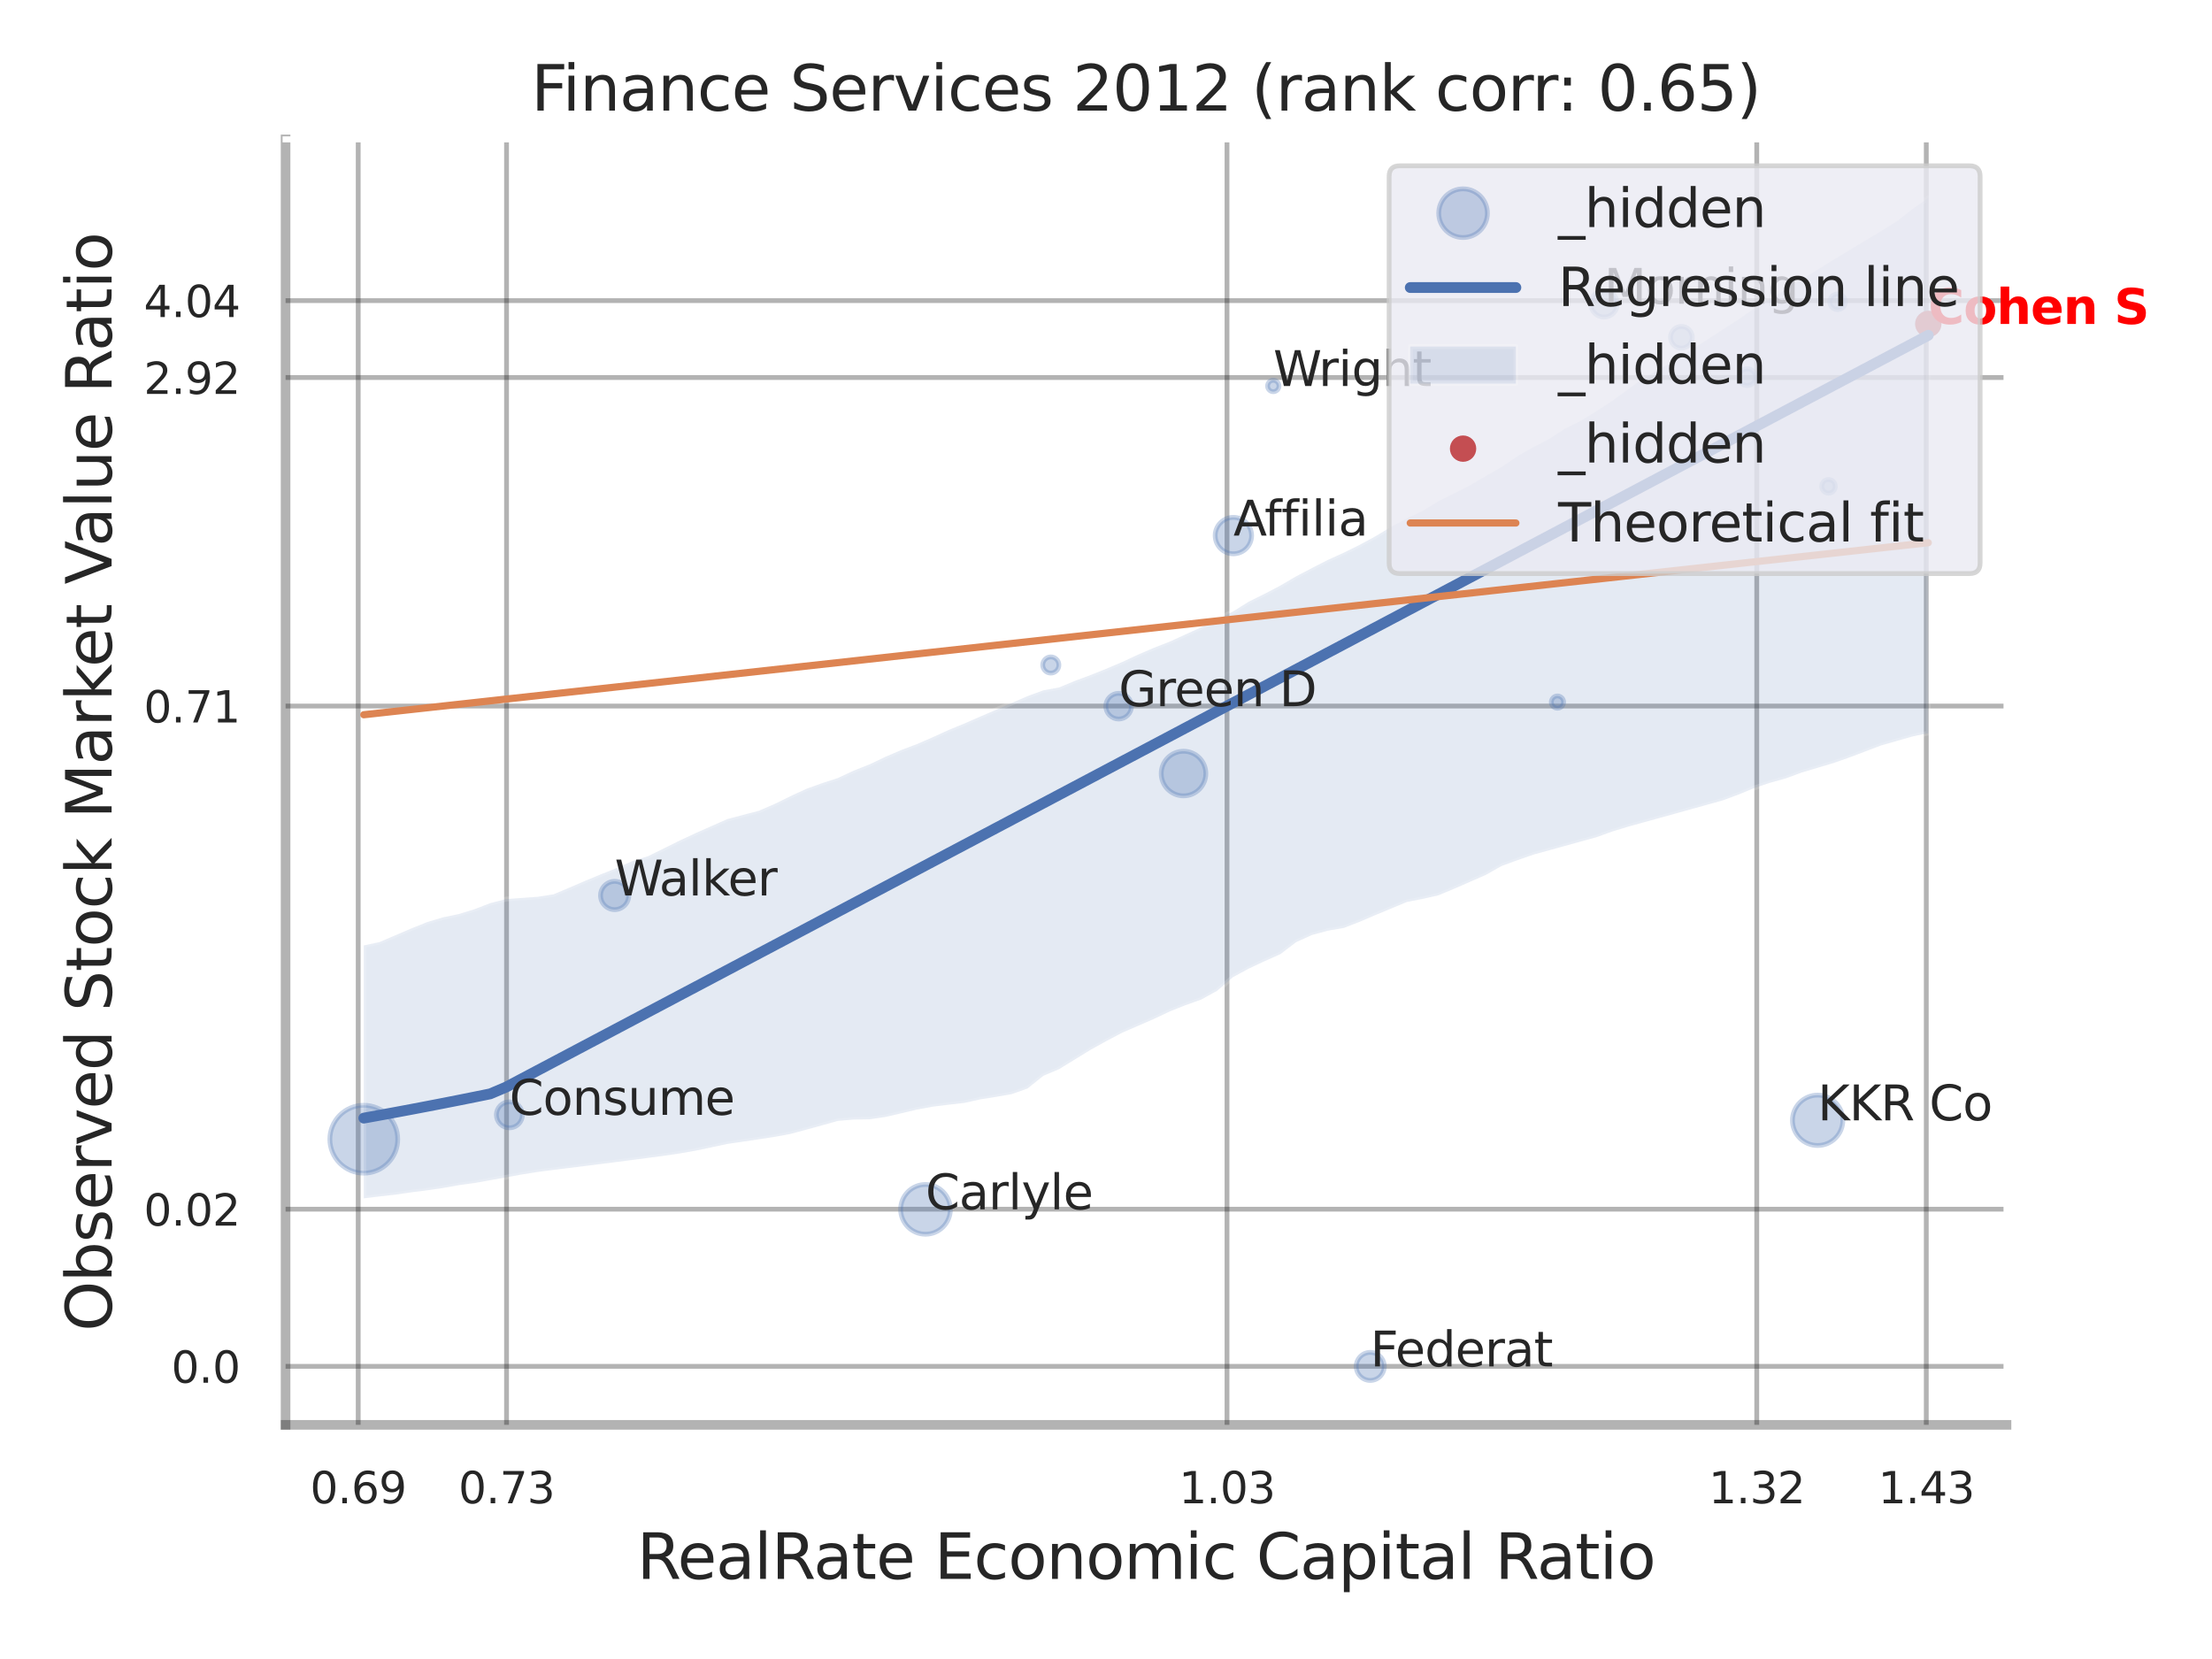 <?xml version="1.0" encoding="utf-8" standalone="no"?>
<!DOCTYPE svg PUBLIC "-//W3C//DTD SVG 1.1//EN"
  "http://www.w3.org/Graphics/SVG/1.1/DTD/svg11.dtd">
<svg xmlns:xlink="http://www.w3.org/1999/xlink" width="460.8pt" height="345.6pt" viewBox="0 0 460.8 345.6" xmlns="http://www.w3.org/2000/svg" version="1.1">
 <defs>
  <style type="text/css">*{stroke-linejoin: round; stroke-linecap: butt}</style>
 </defs>
 <g id="figure_1">
  <g id="patch_1">
   <path d="M 0 345.6 
L 460.8 345.6 
L 460.8 0 
L 0 0 
z
" style="fill: #ffffff"/>
  </g>
  <g id="axes_1">
   <g id="patch_2">
    <path d="M 59.49 296.82 
L 417.993 296.82 
L 417.993 29.04 
L 59.49 29.04 
z
" style="fill: #ffffff"/>
   </g>
   <g id="matplotlib.axis_1">
    <g id="xtick_1">
     <g id="line2d_1">
      <path d="M 74.62 296.82 
L 74.62 29.04 
" clip-path="url(#pe1340a2f68)" style="fill: none; stroke: #000000; stroke-opacity: 0.3; stroke-linecap: round"/>
     </g>
     <g id="text_1">
      <!-- 0.69 -->
      <g style="fill: #262626" transform="translate(64.601 313.159) scale(0.09 -0.09)">
       <defs>
        <path id="DejaVuSans-30" d="M 2034 4250 
Q 1547 4250 1301 3770 
Q 1056 3291 1056 2328 
Q 1056 1369 1301 889 
Q 1547 409 2034 409 
Q 2525 409 2770 889 
Q 3016 1369 3016 2328 
Q 3016 3291 2770 3770 
Q 2525 4250 2034 4250 
z
M 2034 4750 
Q 2819 4750 3233 4129 
Q 3647 3509 3647 2328 
Q 3647 1150 3233 529 
Q 2819 -91 2034 -91 
Q 1250 -91 836 529 
Q 422 1150 422 2328 
Q 422 3509 836 4129 
Q 1250 4750 2034 4750 
z
" transform="scale(0.016)"/>
        <path id="DejaVuSans-2e" d="M 684 794 
L 1344 794 
L 1344 0 
L 684 0 
L 684 794 
z
" transform="scale(0.016)"/>
        <path id="DejaVuSans-36" d="M 2113 2584 
Q 1688 2584 1439 2293 
Q 1191 2003 1191 1497 
Q 1191 994 1439 701 
Q 1688 409 2113 409 
Q 2538 409 2786 701 
Q 3034 994 3034 1497 
Q 3034 2003 2786 2293 
Q 2538 2584 2113 2584 
z
M 3366 4563 
L 3366 3988 
Q 3128 4100 2886 4159 
Q 2644 4219 2406 4219 
Q 1781 4219 1451 3797 
Q 1122 3375 1075 2522 
Q 1259 2794 1537 2939 
Q 1816 3084 2150 3084 
Q 2853 3084 3261 2657 
Q 3669 2231 3669 1497 
Q 3669 778 3244 343 
Q 2819 -91 2113 -91 
Q 1303 -91 875 529 
Q 447 1150 447 2328 
Q 447 3434 972 4092 
Q 1497 4750 2381 4750 
Q 2619 4750 2861 4703 
Q 3103 4656 3366 4563 
z
" transform="scale(0.016)"/>
        <path id="DejaVuSans-39" d="M 703 97 
L 703 672 
Q 941 559 1184 500 
Q 1428 441 1663 441 
Q 2288 441 2617 861 
Q 2947 1281 2994 2138 
Q 2813 1869 2534 1725 
Q 2256 1581 1919 1581 
Q 1219 1581 811 2004 
Q 403 2428 403 3163 
Q 403 3881 828 4315 
Q 1253 4750 1959 4750 
Q 2769 4750 3195 4129 
Q 3622 3509 3622 2328 
Q 3622 1225 3098 567 
Q 2575 -91 1691 -91 
Q 1453 -91 1209 -44 
Q 966 3 703 97 
z
M 1959 2075 
Q 2384 2075 2632 2365 
Q 2881 2656 2881 3163 
Q 2881 3666 2632 3958 
Q 2384 4250 1959 4250 
Q 1534 4250 1286 3958 
Q 1038 3666 1038 3163 
Q 1038 2656 1286 2365 
Q 1534 2075 1959 2075 
z
" transform="scale(0.016)"/>
       </defs>
       <use xlink:href="#DejaVuSans-30"/>
       <use xlink:href="#DejaVuSans-2e" transform="translate(63.623 0)"/>
       <use xlink:href="#DejaVuSans-36" transform="translate(95.41 0)"/>
       <use xlink:href="#DejaVuSans-39" transform="translate(159.033 0)"/>
      </g>
     </g>
    </g>
    <g id="xtick_2">
     <g id="line2d_2">
      <path d="M 105.52 296.82 
L 105.52 29.04 
" clip-path="url(#pe1340a2f68)" style="fill: none; stroke: #000000; stroke-opacity: 0.3; stroke-linecap: round"/>
     </g>
     <g id="text_2">
      <!-- 0.73 -->
      <g style="fill: #262626" transform="translate(95.501 313.159) scale(0.09 -0.09)">
       <defs>
        <path id="DejaVuSans-37" d="M 525 4666 
L 3525 4666 
L 3525 4397 
L 1831 0 
L 1172 0 
L 2766 4134 
L 525 4134 
L 525 4666 
z
" transform="scale(0.016)"/>
        <path id="DejaVuSans-33" d="M 2597 2516 
Q 3050 2419 3304 2112 
Q 3559 1806 3559 1356 
Q 3559 666 3084 287 
Q 2609 -91 1734 -91 
Q 1441 -91 1130 -33 
Q 819 25 488 141 
L 488 750 
Q 750 597 1062 519 
Q 1375 441 1716 441 
Q 2309 441 2620 675 
Q 2931 909 2931 1356 
Q 2931 1769 2642 2001 
Q 2353 2234 1838 2234 
L 1294 2234 
L 1294 2753 
L 1863 2753 
Q 2328 2753 2575 2939 
Q 2822 3125 2822 3475 
Q 2822 3834 2567 4026 
Q 2313 4219 1838 4219 
Q 1578 4219 1281 4162 
Q 984 4106 628 3988 
L 628 4550 
Q 988 4650 1302 4700 
Q 1616 4750 1894 4750 
Q 2613 4750 3031 4423 
Q 3450 4097 3450 3541 
Q 3450 3153 3228 2886 
Q 3006 2619 2597 2516 
z
" transform="scale(0.016)"/>
       </defs>
       <use xlink:href="#DejaVuSans-30"/>
       <use xlink:href="#DejaVuSans-2e" transform="translate(63.623 0)"/>
       <use xlink:href="#DejaVuSans-37" transform="translate(95.41 0)"/>
       <use xlink:href="#DejaVuSans-33" transform="translate(159.033 0)"/>
      </g>
     </g>
    </g>
    <g id="xtick_3">
     <g id="line2d_3">
      <path d="M 255.606 296.82 
L 255.606 29.04 
" clip-path="url(#pe1340a2f68)" style="fill: none; stroke: #000000; stroke-opacity: 0.3; stroke-linecap: round"/>
     </g>
     <g id="text_3">
      <!-- 1.03 -->
      <g style="fill: #262626" transform="translate(245.587 313.159) scale(0.09 -0.09)">
       <defs>
        <path id="DejaVuSans-31" d="M 794 531 
L 1825 531 
L 1825 4091 
L 703 3866 
L 703 4441 
L 1819 4666 
L 2450 4666 
L 2450 531 
L 3481 531 
L 3481 0 
L 794 0 
L 794 531 
z
" transform="scale(0.016)"/>
       </defs>
       <use xlink:href="#DejaVuSans-31"/>
       <use xlink:href="#DejaVuSans-2e" transform="translate(63.623 0)"/>
       <use xlink:href="#DejaVuSans-30" transform="translate(95.41 0)"/>
       <use xlink:href="#DejaVuSans-33" transform="translate(159.033 0)"/>
      </g>
     </g>
    </g>
    <g id="xtick_4">
     <g id="line2d_4">
      <path d="M 365.963 296.82 
L 365.963 29.04 
" clip-path="url(#pe1340a2f68)" style="fill: none; stroke: #000000; stroke-opacity: 0.3; stroke-linecap: round"/>
     </g>
     <g id="text_4">
      <!-- 1.32 -->
      <g style="fill: #262626" transform="translate(355.944 313.159) scale(0.09 -0.09)">
       <defs>
        <path id="DejaVuSans-32" d="M 1228 531 
L 3431 531 
L 3431 0 
L 469 0 
L 469 531 
Q 828 903 1448 1529 
Q 2069 2156 2228 2338 
Q 2531 2678 2651 2914 
Q 2772 3150 2772 3378 
Q 2772 3750 2511 3984 
Q 2250 4219 1831 4219 
Q 1534 4219 1204 4116 
Q 875 4013 500 3803 
L 500 4441 
Q 881 4594 1212 4672 
Q 1544 4750 1819 4750 
Q 2544 4750 2975 4387 
Q 3406 4025 3406 3419 
Q 3406 3131 3298 2873 
Q 3191 2616 2906 2266 
Q 2828 2175 2409 1742 
Q 1991 1309 1228 531 
z
" transform="scale(0.016)"/>
       </defs>
       <use xlink:href="#DejaVuSans-31"/>
       <use xlink:href="#DejaVuSans-2e" transform="translate(63.623 0)"/>
       <use xlink:href="#DejaVuSans-33" transform="translate(95.41 0)"/>
       <use xlink:href="#DejaVuSans-32" transform="translate(159.033 0)"/>
      </g>
     </g>
    </g>
    <g id="xtick_5">
     <g id="line2d_5">
      <path d="M 401.278 296.82 
L 401.278 29.04 
" clip-path="url(#pe1340a2f68)" style="fill: none; stroke: #000000; stroke-opacity: 0.3; stroke-linecap: round"/>
     </g>
     <g id="text_5">
      <!-- 1.43 -->
      <g style="fill: #262626" transform="translate(391.258 313.159) scale(0.09 -0.09)">
       <defs>
        <path id="DejaVuSans-34" d="M 2419 4116 
L 825 1625 
L 2419 1625 
L 2419 4116 
z
M 2253 4666 
L 3047 4666 
L 3047 1625 
L 3713 1625 
L 3713 1100 
L 3047 1100 
L 3047 0 
L 2419 0 
L 2419 1100 
L 313 1100 
L 313 1709 
L 2253 4666 
z
" transform="scale(0.016)"/>
       </defs>
       <use xlink:href="#DejaVuSans-31"/>
       <use xlink:href="#DejaVuSans-2e" transform="translate(63.623 0)"/>
       <use xlink:href="#DejaVuSans-34" transform="translate(95.41 0)"/>
       <use xlink:href="#DejaVuSans-33" transform="translate(159.033 0)"/>
      </g>
     </g>
    </g>
    <g id="xtick_6"/>
    <g id="xtick_7"/>
    <g id="xtick_8"/>
    <g id="text_6">
     <!-- RealRate Economic Capital Ratio -->
     <g style="fill: #262626" transform="translate(132.688 328.908) scale(0.13 -0.13)">
      <defs>
       <path id="DejaVuSans-52" d="M 2841 2188 
Q 3044 2119 3236 1894 
Q 3428 1669 3622 1275 
L 4263 0 
L 3584 0 
L 2988 1197 
Q 2756 1666 2539 1819 
Q 2322 1972 1947 1972 
L 1259 1972 
L 1259 0 
L 628 0 
L 628 4666 
L 2053 4666 
Q 2853 4666 3247 4331 
Q 3641 3997 3641 3322 
Q 3641 2881 3436 2590 
Q 3231 2300 2841 2188 
z
M 1259 4147 
L 1259 2491 
L 2053 2491 
Q 2509 2491 2742 2702 
Q 2975 2913 2975 3322 
Q 2975 3731 2742 3939 
Q 2509 4147 2053 4147 
L 1259 4147 
z
" transform="scale(0.016)"/>
       <path id="DejaVuSans-65" d="M 3597 1894 
L 3597 1613 
L 953 1613 
Q 991 1019 1311 708 
Q 1631 397 2203 397 
Q 2534 397 2845 478 
Q 3156 559 3463 722 
L 3463 178 
Q 3153 47 2828 -22 
Q 2503 -91 2169 -91 
Q 1331 -91 842 396 
Q 353 884 353 1716 
Q 353 2575 817 3079 
Q 1281 3584 2069 3584 
Q 2775 3584 3186 3129 
Q 3597 2675 3597 1894 
z
M 3022 2063 
Q 3016 2534 2758 2815 
Q 2500 3097 2075 3097 
Q 1594 3097 1305 2825 
Q 1016 2553 972 2059 
L 3022 2063 
z
" transform="scale(0.016)"/>
       <path id="DejaVuSans-61" d="M 2194 1759 
Q 1497 1759 1228 1600 
Q 959 1441 959 1056 
Q 959 750 1161 570 
Q 1363 391 1709 391 
Q 2188 391 2477 730 
Q 2766 1069 2766 1631 
L 2766 1759 
L 2194 1759 
z
M 3341 1997 
L 3341 0 
L 2766 0 
L 2766 531 
Q 2569 213 2275 61 
Q 1981 -91 1556 -91 
Q 1019 -91 701 211 
Q 384 513 384 1019 
Q 384 1609 779 1909 
Q 1175 2209 1959 2209 
L 2766 2209 
L 2766 2266 
Q 2766 2663 2505 2880 
Q 2244 3097 1772 3097 
Q 1472 3097 1187 3025 
Q 903 2953 641 2809 
L 641 3341 
Q 956 3463 1253 3523 
Q 1550 3584 1831 3584 
Q 2591 3584 2966 3190 
Q 3341 2797 3341 1997 
z
" transform="scale(0.016)"/>
       <path id="DejaVuSans-6c" d="M 603 4863 
L 1178 4863 
L 1178 0 
L 603 0 
L 603 4863 
z
" transform="scale(0.016)"/>
       <path id="DejaVuSans-74" d="M 1172 4494 
L 1172 3500 
L 2356 3500 
L 2356 3053 
L 1172 3053 
L 1172 1153 
Q 1172 725 1289 603 
Q 1406 481 1766 481 
L 2356 481 
L 2356 0 
L 1766 0 
Q 1100 0 847 248 
Q 594 497 594 1153 
L 594 3053 
L 172 3053 
L 172 3500 
L 594 3500 
L 594 4494 
L 1172 4494 
z
" transform="scale(0.016)"/>
       <path id="DejaVuSans-20" transform="scale(0.016)"/>
       <path id="DejaVuSans-45" d="M 628 4666 
L 3578 4666 
L 3578 4134 
L 1259 4134 
L 1259 2753 
L 3481 2753 
L 3481 2222 
L 1259 2222 
L 1259 531 
L 3634 531 
L 3634 0 
L 628 0 
L 628 4666 
z
" transform="scale(0.016)"/>
       <path id="DejaVuSans-63" d="M 3122 3366 
L 3122 2828 
Q 2878 2963 2633 3030 
Q 2388 3097 2138 3097 
Q 1578 3097 1268 2742 
Q 959 2388 959 1747 
Q 959 1106 1268 751 
Q 1578 397 2138 397 
Q 2388 397 2633 464 
Q 2878 531 3122 666 
L 3122 134 
Q 2881 22 2623 -34 
Q 2366 -91 2075 -91 
Q 1284 -91 818 406 
Q 353 903 353 1747 
Q 353 2603 823 3093 
Q 1294 3584 2113 3584 
Q 2378 3584 2631 3529 
Q 2884 3475 3122 3366 
z
" transform="scale(0.016)"/>
       <path id="DejaVuSans-6f" d="M 1959 3097 
Q 1497 3097 1228 2736 
Q 959 2375 959 1747 
Q 959 1119 1226 758 
Q 1494 397 1959 397 
Q 2419 397 2687 759 
Q 2956 1122 2956 1747 
Q 2956 2369 2687 2733 
Q 2419 3097 1959 3097 
z
M 1959 3584 
Q 2709 3584 3137 3096 
Q 3566 2609 3566 1747 
Q 3566 888 3137 398 
Q 2709 -91 1959 -91 
Q 1206 -91 779 398 
Q 353 888 353 1747 
Q 353 2609 779 3096 
Q 1206 3584 1959 3584 
z
" transform="scale(0.016)"/>
       <path id="DejaVuSans-6e" d="M 3513 2113 
L 3513 0 
L 2938 0 
L 2938 2094 
Q 2938 2591 2744 2837 
Q 2550 3084 2163 3084 
Q 1697 3084 1428 2787 
Q 1159 2491 1159 1978 
L 1159 0 
L 581 0 
L 581 3500 
L 1159 3500 
L 1159 2956 
Q 1366 3272 1645 3428 
Q 1925 3584 2291 3584 
Q 2894 3584 3203 3211 
Q 3513 2838 3513 2113 
z
" transform="scale(0.016)"/>
       <path id="DejaVuSans-6d" d="M 3328 2828 
Q 3544 3216 3844 3400 
Q 4144 3584 4550 3584 
Q 5097 3584 5394 3201 
Q 5691 2819 5691 2113 
L 5691 0 
L 5113 0 
L 5113 2094 
Q 5113 2597 4934 2840 
Q 4756 3084 4391 3084 
Q 3944 3084 3684 2787 
Q 3425 2491 3425 1978 
L 3425 0 
L 2847 0 
L 2847 2094 
Q 2847 2600 2669 2842 
Q 2491 3084 2119 3084 
Q 1678 3084 1418 2786 
Q 1159 2488 1159 1978 
L 1159 0 
L 581 0 
L 581 3500 
L 1159 3500 
L 1159 2956 
Q 1356 3278 1631 3431 
Q 1906 3584 2284 3584 
Q 2666 3584 2933 3390 
Q 3200 3197 3328 2828 
z
" transform="scale(0.016)"/>
       <path id="DejaVuSans-69" d="M 603 3500 
L 1178 3500 
L 1178 0 
L 603 0 
L 603 3500 
z
M 603 4863 
L 1178 4863 
L 1178 4134 
L 603 4134 
L 603 4863 
z
" transform="scale(0.016)"/>
       <path id="DejaVuSans-43" d="M 4122 4306 
L 4122 3641 
Q 3803 3938 3442 4084 
Q 3081 4231 2675 4231 
Q 1875 4231 1450 3742 
Q 1025 3253 1025 2328 
Q 1025 1406 1450 917 
Q 1875 428 2675 428 
Q 3081 428 3442 575 
Q 3803 722 4122 1019 
L 4122 359 
Q 3791 134 3420 21 
Q 3050 -91 2638 -91 
Q 1578 -91 968 557 
Q 359 1206 359 2328 
Q 359 3453 968 4101 
Q 1578 4750 2638 4750 
Q 3056 4750 3426 4639 
Q 3797 4528 4122 4306 
z
" transform="scale(0.016)"/>
       <path id="DejaVuSans-70" d="M 1159 525 
L 1159 -1331 
L 581 -1331 
L 581 3500 
L 1159 3500 
L 1159 2969 
Q 1341 3281 1617 3432 
Q 1894 3584 2278 3584 
Q 2916 3584 3314 3078 
Q 3713 2572 3713 1747 
Q 3713 922 3314 415 
Q 2916 -91 2278 -91 
Q 1894 -91 1617 61 
Q 1341 213 1159 525 
z
M 3116 1747 
Q 3116 2381 2855 2742 
Q 2594 3103 2138 3103 
Q 1681 3103 1420 2742 
Q 1159 2381 1159 1747 
Q 1159 1113 1420 752 
Q 1681 391 2138 391 
Q 2594 391 2855 752 
Q 3116 1113 3116 1747 
z
" transform="scale(0.016)"/>
      </defs>
      <use xlink:href="#DejaVuSans-52"/>
      <use xlink:href="#DejaVuSans-65" transform="translate(64.982 0)"/>
      <use xlink:href="#DejaVuSans-61" transform="translate(126.506 0)"/>
      <use xlink:href="#DejaVuSans-6c" transform="translate(187.785 0)"/>
      <use xlink:href="#DejaVuSans-52" transform="translate(215.568 0)"/>
      <use xlink:href="#DejaVuSans-61" transform="translate(282.801 0)"/>
      <use xlink:href="#DejaVuSans-74" transform="translate(344.08 0)"/>
      <use xlink:href="#DejaVuSans-65" transform="translate(383.289 0)"/>
      <use xlink:href="#DejaVuSans-20" transform="translate(444.812 0)"/>
      <use xlink:href="#DejaVuSans-45" transform="translate(476.6 0)"/>
      <use xlink:href="#DejaVuSans-63" transform="translate(539.783 0)"/>
      <use xlink:href="#DejaVuSans-6f" transform="translate(594.764 0)"/>
      <use xlink:href="#DejaVuSans-6e" transform="translate(655.945 0)"/>
      <use xlink:href="#DejaVuSans-6f" transform="translate(719.324 0)"/>
      <use xlink:href="#DejaVuSans-6d" transform="translate(780.506 0)"/>
      <use xlink:href="#DejaVuSans-69" transform="translate(877.918 0)"/>
      <use xlink:href="#DejaVuSans-63" transform="translate(905.701 0)"/>
      <use xlink:href="#DejaVuSans-20" transform="translate(960.682 0)"/>
      <use xlink:href="#DejaVuSans-43" transform="translate(992.469 0)"/>
      <use xlink:href="#DejaVuSans-61" transform="translate(1062.293 0)"/>
      <use xlink:href="#DejaVuSans-70" transform="translate(1123.572 0)"/>
      <use xlink:href="#DejaVuSans-69" transform="translate(1187.049 0)"/>
      <use xlink:href="#DejaVuSans-74" transform="translate(1214.832 0)"/>
      <use xlink:href="#DejaVuSans-61" transform="translate(1254.041 0)"/>
      <use xlink:href="#DejaVuSans-6c" transform="translate(1315.32 0)"/>
      <use xlink:href="#DejaVuSans-20" transform="translate(1343.104 0)"/>
      <use xlink:href="#DejaVuSans-52" transform="translate(1374.891 0)"/>
      <use xlink:href="#DejaVuSans-61" transform="translate(1442.123 0)"/>
      <use xlink:href="#DejaVuSans-74" transform="translate(1503.402 0)"/>
      <use xlink:href="#DejaVuSans-69" transform="translate(1542.611 0)"/>
      <use xlink:href="#DejaVuSans-6f" transform="translate(1570.395 0)"/>
     </g>
    </g>
   </g>
   <g id="matplotlib.axis_2">
    <g id="ytick_1">
     <g id="line2d_6">
      <path d="M 59.49 284.629 
L 417.993 284.629 
" clip-path="url(#pe1340a2f68)" style="fill: none; stroke: #000000; stroke-opacity: 0.3; stroke-linecap: round"/>
     </g>
     <g id="text_7">
      <!-- 0.0 -->
      <g style="fill: #262626" transform="translate(35.677 288.048) scale(0.09 -0.09)">
       <use xlink:href="#DejaVuSans-30"/>
       <use xlink:href="#DejaVuSans-2e" transform="translate(63.623 0)"/>
       <use xlink:href="#DejaVuSans-30" transform="translate(95.41 0)"/>
      </g>
     </g>
    </g>
    <g id="ytick_2">
     <g id="line2d_7">
      <path d="M 59.49 251.899 
L 417.993 251.899 
" clip-path="url(#pe1340a2f68)" style="fill: none; stroke: #000000; stroke-opacity: 0.3; stroke-linecap: round"/>
     </g>
     <g id="text_8">
      <!-- 0.02 -->
      <g style="fill: #262626" transform="translate(29.951 255.319) scale(0.09 -0.09)">
       <use xlink:href="#DejaVuSans-30"/>
       <use xlink:href="#DejaVuSans-2e" transform="translate(63.623 0)"/>
       <use xlink:href="#DejaVuSans-30" transform="translate(95.41 0)"/>
       <use xlink:href="#DejaVuSans-32" transform="translate(159.033 0)"/>
      </g>
     </g>
    </g>
    <g id="ytick_3">
     <g id="line2d_8">
      <path d="M 59.49 147.078 
L 417.993 147.078 
" clip-path="url(#pe1340a2f68)" style="fill: none; stroke: #000000; stroke-opacity: 0.3; stroke-linecap: round"/>
     </g>
     <g id="text_9">
      <!-- 0.71 -->
      <g style="fill: #262626" transform="translate(29.951 150.498) scale(0.09 -0.09)">
       <use xlink:href="#DejaVuSans-30"/>
       <use xlink:href="#DejaVuSans-2e" transform="translate(63.623 0)"/>
       <use xlink:href="#DejaVuSans-37" transform="translate(95.41 0)"/>
       <use xlink:href="#DejaVuSans-31" transform="translate(159.033 0)"/>
      </g>
     </g>
    </g>
    <g id="ytick_4">
     <g id="line2d_9">
      <path d="M 59.49 78.644 
L 417.993 78.644 
" clip-path="url(#pe1340a2f68)" style="fill: none; stroke: #000000; stroke-opacity: 0.3; stroke-linecap: round"/>
     </g>
     <g id="text_10">
      <!-- 2.92 -->
      <g style="fill: #262626" transform="translate(29.951 82.064) scale(0.09 -0.09)">
       <use xlink:href="#DejaVuSans-32"/>
       <use xlink:href="#DejaVuSans-2e" transform="translate(63.623 0)"/>
       <use xlink:href="#DejaVuSans-39" transform="translate(95.41 0)"/>
       <use xlink:href="#DejaVuSans-32" transform="translate(159.033 0)"/>
      </g>
     </g>
    </g>
    <g id="ytick_5">
     <g id="line2d_10">
      <path d="M 59.49 62.628 
L 417.993 62.628 
" clip-path="url(#pe1340a2f68)" style="fill: none; stroke: #000000; stroke-opacity: 0.3; stroke-linecap: round"/>
     </g>
     <g id="text_11">
      <!-- 4.04 -->
      <g style="fill: #262626" transform="translate(29.951 66.047) scale(0.09 -0.09)">
       <use xlink:href="#DejaVuSans-34"/>
       <use xlink:href="#DejaVuSans-2e" transform="translate(63.623 0)"/>
       <use xlink:href="#DejaVuSans-30" transform="translate(95.41 0)"/>
       <use xlink:href="#DejaVuSans-34" transform="translate(159.033 0)"/>
      </g>
     </g>
    </g>
    <g id="ytick_6"/>
    <g id="ytick_7"/>
    <g id="ytick_8"/>
    <g id="ytick_9"/>
    <g id="text_12">
     <!-- Observed Stock Market Value Ratio -->
     <g style="fill: #262626" transform="translate(23.247 277.332) rotate(-90) scale(0.13 -0.13)">
      <defs>
       <path id="DejaVuSans-4f" d="M 2522 4238 
Q 1834 4238 1429 3725 
Q 1025 3213 1025 2328 
Q 1025 1447 1429 934 
Q 1834 422 2522 422 
Q 3209 422 3611 934 
Q 4013 1447 4013 2328 
Q 4013 3213 3611 3725 
Q 3209 4238 2522 4238 
z
M 2522 4750 
Q 3503 4750 4090 4092 
Q 4678 3434 4678 2328 
Q 4678 1225 4090 567 
Q 3503 -91 2522 -91 
Q 1538 -91 948 565 
Q 359 1222 359 2328 
Q 359 3434 948 4092 
Q 1538 4750 2522 4750 
z
" transform="scale(0.016)"/>
       <path id="DejaVuSans-62" d="M 3116 1747 
Q 3116 2381 2855 2742 
Q 2594 3103 2138 3103 
Q 1681 3103 1420 2742 
Q 1159 2381 1159 1747 
Q 1159 1113 1420 752 
Q 1681 391 2138 391 
Q 2594 391 2855 752 
Q 3116 1113 3116 1747 
z
M 1159 2969 
Q 1341 3281 1617 3432 
Q 1894 3584 2278 3584 
Q 2916 3584 3314 3078 
Q 3713 2572 3713 1747 
Q 3713 922 3314 415 
Q 2916 -91 2278 -91 
Q 1894 -91 1617 61 
Q 1341 213 1159 525 
L 1159 0 
L 581 0 
L 581 4863 
L 1159 4863 
L 1159 2969 
z
" transform="scale(0.016)"/>
       <path id="DejaVuSans-73" d="M 2834 3397 
L 2834 2853 
Q 2591 2978 2328 3040 
Q 2066 3103 1784 3103 
Q 1356 3103 1142 2972 
Q 928 2841 928 2578 
Q 928 2378 1081 2264 
Q 1234 2150 1697 2047 
L 1894 2003 
Q 2506 1872 2764 1633 
Q 3022 1394 3022 966 
Q 3022 478 2636 193 
Q 2250 -91 1575 -91 
Q 1294 -91 989 -36 
Q 684 19 347 128 
L 347 722 
Q 666 556 975 473 
Q 1284 391 1588 391 
Q 1994 391 2212 530 
Q 2431 669 2431 922 
Q 2431 1156 2273 1281 
Q 2116 1406 1581 1522 
L 1381 1569 
Q 847 1681 609 1914 
Q 372 2147 372 2553 
Q 372 3047 722 3315 
Q 1072 3584 1716 3584 
Q 2034 3584 2315 3537 
Q 2597 3491 2834 3397 
z
" transform="scale(0.016)"/>
       <path id="DejaVuSans-72" d="M 2631 2963 
Q 2534 3019 2420 3045 
Q 2306 3072 2169 3072 
Q 1681 3072 1420 2755 
Q 1159 2438 1159 1844 
L 1159 0 
L 581 0 
L 581 3500 
L 1159 3500 
L 1159 2956 
Q 1341 3275 1631 3429 
Q 1922 3584 2338 3584 
Q 2397 3584 2469 3576 
Q 2541 3569 2628 3553 
L 2631 2963 
z
" transform="scale(0.016)"/>
       <path id="DejaVuSans-76" d="M 191 3500 
L 800 3500 
L 1894 563 
L 2988 3500 
L 3597 3500 
L 2284 0 
L 1503 0 
L 191 3500 
z
" transform="scale(0.016)"/>
       <path id="DejaVuSans-64" d="M 2906 2969 
L 2906 4863 
L 3481 4863 
L 3481 0 
L 2906 0 
L 2906 525 
Q 2725 213 2448 61 
Q 2172 -91 1784 -91 
Q 1150 -91 751 415 
Q 353 922 353 1747 
Q 353 2572 751 3078 
Q 1150 3584 1784 3584 
Q 2172 3584 2448 3432 
Q 2725 3281 2906 2969 
z
M 947 1747 
Q 947 1113 1208 752 
Q 1469 391 1925 391 
Q 2381 391 2643 752 
Q 2906 1113 2906 1747 
Q 2906 2381 2643 2742 
Q 2381 3103 1925 3103 
Q 1469 3103 1208 2742 
Q 947 2381 947 1747 
z
" transform="scale(0.016)"/>
       <path id="DejaVuSans-53" d="M 3425 4513 
L 3425 3897 
Q 3066 4069 2747 4153 
Q 2428 4238 2131 4238 
Q 1616 4238 1336 4038 
Q 1056 3838 1056 3469 
Q 1056 3159 1242 3001 
Q 1428 2844 1947 2747 
L 2328 2669 
Q 3034 2534 3370 2195 
Q 3706 1856 3706 1288 
Q 3706 609 3251 259 
Q 2797 -91 1919 -91 
Q 1588 -91 1214 -16 
Q 841 59 441 206 
L 441 856 
Q 825 641 1194 531 
Q 1563 422 1919 422 
Q 2459 422 2753 634 
Q 3047 847 3047 1241 
Q 3047 1584 2836 1778 
Q 2625 1972 2144 2069 
L 1759 2144 
Q 1053 2284 737 2584 
Q 422 2884 422 3419 
Q 422 4038 858 4394 
Q 1294 4750 2059 4750 
Q 2388 4750 2728 4690 
Q 3069 4631 3425 4513 
z
" transform="scale(0.016)"/>
       <path id="DejaVuSans-6b" d="M 581 4863 
L 1159 4863 
L 1159 1991 
L 2875 3500 
L 3609 3500 
L 1753 1863 
L 3688 0 
L 2938 0 
L 1159 1709 
L 1159 0 
L 581 0 
L 581 4863 
z
" transform="scale(0.016)"/>
       <path id="DejaVuSans-4d" d="M 628 4666 
L 1569 4666 
L 2759 1491 
L 3956 4666 
L 4897 4666 
L 4897 0 
L 4281 0 
L 4281 4097 
L 3078 897 
L 2444 897 
L 1241 4097 
L 1241 0 
L 628 0 
L 628 4666 
z
" transform="scale(0.016)"/>
       <path id="DejaVuSans-56" d="M 1831 0 
L 50 4666 
L 709 4666 
L 2188 738 
L 3669 4666 
L 4325 4666 
L 2547 0 
L 1831 0 
z
" transform="scale(0.016)"/>
       <path id="DejaVuSans-75" d="M 544 1381 
L 544 3500 
L 1119 3500 
L 1119 1403 
Q 1119 906 1312 657 
Q 1506 409 1894 409 
Q 2359 409 2629 706 
Q 2900 1003 2900 1516 
L 2900 3500 
L 3475 3500 
L 3475 0 
L 2900 0 
L 2900 538 
Q 2691 219 2414 64 
Q 2138 -91 1772 -91 
Q 1169 -91 856 284 
Q 544 659 544 1381 
z
M 1991 3584 
L 1991 3584 
z
" transform="scale(0.016)"/>
      </defs>
      <use xlink:href="#DejaVuSans-4f"/>
      <use xlink:href="#DejaVuSans-62" transform="translate(78.711 0)"/>
      <use xlink:href="#DejaVuSans-73" transform="translate(142.188 0)"/>
      <use xlink:href="#DejaVuSans-65" transform="translate(194.287 0)"/>
      <use xlink:href="#DejaVuSans-72" transform="translate(255.811 0)"/>
      <use xlink:href="#DejaVuSans-76" transform="translate(296.924 0)"/>
      <use xlink:href="#DejaVuSans-65" transform="translate(356.104 0)"/>
      <use xlink:href="#DejaVuSans-64" transform="translate(417.627 0)"/>
      <use xlink:href="#DejaVuSans-20" transform="translate(481.104 0)"/>
      <use xlink:href="#DejaVuSans-53" transform="translate(512.891 0)"/>
      <use xlink:href="#DejaVuSans-74" transform="translate(576.367 0)"/>
      <use xlink:href="#DejaVuSans-6f" transform="translate(615.576 0)"/>
      <use xlink:href="#DejaVuSans-63" transform="translate(676.758 0)"/>
      <use xlink:href="#DejaVuSans-6b" transform="translate(731.738 0)"/>
      <use xlink:href="#DejaVuSans-20" transform="translate(789.648 0)"/>
      <use xlink:href="#DejaVuSans-4d" transform="translate(821.436 0)"/>
      <use xlink:href="#DejaVuSans-61" transform="translate(907.715 0)"/>
      <use xlink:href="#DejaVuSans-72" transform="translate(968.994 0)"/>
      <use xlink:href="#DejaVuSans-6b" transform="translate(1010.107 0)"/>
      <use xlink:href="#DejaVuSans-65" transform="translate(1064.393 0)"/>
      <use xlink:href="#DejaVuSans-74" transform="translate(1125.916 0)"/>
      <use xlink:href="#DejaVuSans-20" transform="translate(1165.125 0)"/>
      <use xlink:href="#DejaVuSans-56" transform="translate(1196.912 0)"/>
      <use xlink:href="#DejaVuSans-61" transform="translate(1257.57 0)"/>
      <use xlink:href="#DejaVuSans-6c" transform="translate(1318.85 0)"/>
      <use xlink:href="#DejaVuSans-75" transform="translate(1346.633 0)"/>
      <use xlink:href="#DejaVuSans-65" transform="translate(1410.012 0)"/>
      <use xlink:href="#DejaVuSans-20" transform="translate(1471.535 0)"/>
      <use xlink:href="#DejaVuSans-52" transform="translate(1503.322 0)"/>
      <use xlink:href="#DejaVuSans-61" transform="translate(1570.555 0)"/>
      <use xlink:href="#DejaVuSans-74" transform="translate(1631.834 0)"/>
      <use xlink:href="#DejaVuSans-69" transform="translate(1671.043 0)"/>
      <use xlink:href="#DejaVuSans-6f" transform="translate(1698.826 0)"/>
     </g>
    </g>
   </g>
   <g id="PathCollection_1">
    <path d="M 218.901 140.216 
C 219.348 140.216 219.776 140.038 220.092 139.722 
C 220.408 139.407 220.586 138.978 220.586 138.531 
C 220.586 138.085 220.408 137.656 220.092 137.34 
C 219.776 137.025 219.348 136.847 218.901 136.847 
C 218.455 136.847 218.026 137.025 217.71 137.34 
C 217.394 137.656 217.217 138.085 217.217 138.531 
C 217.217 138.978 217.394 139.407 217.71 139.722 
C 218.026 140.038 218.455 140.216 218.901 140.216 
z
" clip-path="url(#pe1340a2f68)" style="fill: #4c72b0; fill-opacity: 0.3; stroke: #4c72b0; stroke-opacity: 0.3"/>
    <path d="M 380.91 102.734 
C 381.287 102.734 381.648 102.584 381.915 102.318 
C 382.181 102.051 382.331 101.69 382.331 101.313 
C 382.331 100.937 382.181 100.575 381.915 100.309 
C 381.648 100.043 381.287 99.893 380.91 99.893 
C 380.534 99.893 380.172 100.043 379.906 100.309 
C 379.64 100.575 379.49 100.937 379.49 101.313 
C 379.49 101.69 379.64 102.051 379.906 102.318 
C 380.172 102.584 380.534 102.734 380.91 102.734 
z
" clip-path="url(#pe1340a2f68)" style="fill: #4c72b0; fill-opacity: 0.3; stroke: #4c72b0; stroke-opacity: 0.3"/>
    <path d="M 75.786 244.389 
C 77.661 244.389 79.46 243.644 80.786 242.318 
C 82.112 240.992 82.857 239.193 82.857 237.318 
C 82.857 235.443 82.112 233.644 80.786 232.318 
C 79.46 230.992 77.661 230.247 75.786 230.247 
C 73.91 230.247 72.112 230.992 70.786 232.318 
C 69.46 233.644 68.715 235.443 68.715 237.318 
C 68.715 239.193 69.46 240.992 70.786 242.318 
C 72.112 243.644 73.91 244.389 75.786 244.389 
z
" clip-path="url(#pe1340a2f68)" style="fill: #4c72b0; fill-opacity: 0.3; stroke: #4c72b0; stroke-opacity: 0.3"/>
    <path d="M 350.266 72.535 
C 350.868 72.535 351.444 72.296 351.87 71.87 
C 352.295 71.445 352.534 70.868 352.534 70.267 
C 352.534 69.666 352.295 69.089 351.87 68.664 
C 351.444 68.239 350.868 68 350.266 68 
C 349.665 68 349.088 68.239 348.663 68.664 
C 348.238 69.089 347.999 69.666 347.999 70.267 
C 347.999 70.868 348.238 71.445 348.663 71.87 
C 349.088 72.296 349.665 72.535 350.266 72.535 
z
" clip-path="url(#pe1340a2f68)" style="fill: #4c72b0; fill-opacity: 0.3; stroke: #4c72b0; stroke-opacity: 0.3"/>
    <path d="M 106.121 234.951 
C 106.84 234.951 107.529 234.665 108.038 234.157 
C 108.546 233.648 108.832 232.959 108.832 232.24 
C 108.832 231.521 108.546 230.831 108.038 230.323 
C 107.529 229.814 106.84 229.529 106.121 229.529 
C 105.402 229.529 104.712 229.814 104.204 230.323 
C 103.695 230.831 103.41 231.521 103.41 232.24 
C 103.41 232.959 103.695 233.648 104.204 234.157 
C 104.712 234.665 105.402 234.951 106.121 234.951 
z
" clip-path="url(#pe1340a2f68)" style="fill: #4c72b0; fill-opacity: 0.3; stroke: #4c72b0; stroke-opacity: 0.3"/>
    <path d="M 382.808 64.493 
C 383.24 64.493 383.654 64.321 383.959 64.016 
C 384.264 63.711 384.435 63.297 384.435 62.866 
C 384.435 62.435 384.264 62.021 383.959 61.716 
C 383.654 61.411 383.24 61.239 382.808 61.239 
C 382.377 61.239 381.963 61.411 381.658 61.716 
C 381.353 62.021 381.182 62.435 381.182 62.866 
C 381.182 63.297 381.353 63.711 381.658 64.016 
C 381.963 64.321 382.377 64.493 382.808 64.493 
z
" clip-path="url(#pe1340a2f68)" style="fill: #4c72b0; fill-opacity: 0.3; stroke: #4c72b0; stroke-opacity: 0.3"/>
    <path d="M 246.552 165.79 
C 247.785 165.79 248.968 165.301 249.839 164.429 
C 250.711 163.557 251.201 162.375 251.201 161.142 
C 251.201 159.909 250.711 158.727 249.839 157.855 
C 248.968 156.983 247.785 156.494 246.552 156.494 
C 245.32 156.494 244.137 156.983 243.266 157.855 
C 242.394 158.727 241.904 159.909 241.904 161.142 
C 241.904 162.375 242.394 163.557 243.266 164.429 
C 244.137 165.301 245.32 165.79 246.552 165.79 
z
" clip-path="url(#pe1340a2f68)" style="fill: #4c72b0; fill-opacity: 0.3; stroke: #4c72b0; stroke-opacity: 0.3"/>
    <path d="M 256.939 115.367 
C 257.946 115.367 258.911 114.967 259.622 114.256 
C 260.334 113.544 260.734 112.579 260.734 111.573 
C 260.734 110.567 260.334 109.601 259.622 108.89 
C 258.911 108.178 257.946 107.778 256.939 107.778 
C 255.933 107.778 254.968 108.178 254.256 108.89 
C 253.545 109.601 253.145 110.567 253.145 111.573 
C 253.145 112.579 253.545 113.544 254.256 114.256 
C 254.968 114.967 255.933 115.367 256.939 115.367 
z
" clip-path="url(#pe1340a2f68)" style="fill: #4c72b0; fill-opacity: 0.3; stroke: #4c72b0; stroke-opacity: 0.3"/>
    <path d="M 285.451 287.57 
C 286.226 287.57 286.969 287.262 287.517 286.714 
C 288.065 286.166 288.373 285.423 288.373 284.648 
C 288.373 283.873 288.065 283.13 287.517 282.582 
C 286.969 282.034 286.226 281.726 285.451 281.726 
C 284.676 281.726 283.933 282.034 283.385 282.582 
C 282.837 283.13 282.529 283.873 282.529 284.648 
C 282.529 285.423 282.837 286.166 283.385 286.714 
C 283.933 287.262 284.676 287.57 285.451 287.57 
z
" clip-path="url(#pe1340a2f68)" style="fill: #4c72b0; fill-opacity: 0.3; stroke: #4c72b0; stroke-opacity: 0.3"/>
    <path d="M 324.447 147.534 
C 324.786 147.534 325.11 147.399 325.35 147.16 
C 325.589 146.92 325.724 146.595 325.724 146.257 
C 325.724 145.918 325.589 145.593 325.35 145.354 
C 325.11 145.114 324.786 144.98 324.447 144.98 
C 324.108 144.98 323.784 145.114 323.544 145.354 
C 323.305 145.593 323.17 145.918 323.17 146.257 
C 323.17 146.595 323.305 146.92 323.544 147.16 
C 323.784 147.399 324.108 147.534 324.447 147.534 
z
" clip-path="url(#pe1340a2f68)" style="fill: #4c72b0; fill-opacity: 0.3; stroke: #4c72b0; stroke-opacity: 0.3"/>
    <path d="M 363.977 80.319 
C 364.442 80.319 364.887 80.134 365.216 79.806 
C 365.545 79.477 365.729 79.031 365.729 78.567 
C 365.729 78.102 365.545 77.656 365.216 77.328 
C 364.887 76.999 364.442 76.814 363.977 76.814 
C 363.512 76.814 363.067 76.999 362.738 77.328 
C 362.41 77.656 362.225 78.102 362.225 78.567 
C 362.225 79.031 362.41 79.477 362.738 79.806 
C 363.067 80.134 363.512 80.319 363.977 80.319 
z
" clip-path="url(#pe1340a2f68)" style="fill: #4c72b0; fill-opacity: 0.3; stroke: #4c72b0; stroke-opacity: 0.3"/>
    <path d="M 265.247 81.596 
C 265.562 81.596 265.864 81.471 266.086 81.249 
C 266.309 81.026 266.434 80.724 266.434 80.409 
C 266.434 80.095 266.309 79.793 266.086 79.57 
C 265.864 79.348 265.562 79.223 265.247 79.223 
C 264.932 79.223 264.63 79.348 264.408 79.57 
C 264.185 79.793 264.06 80.095 264.06 80.409 
C 264.06 80.724 264.185 81.026 264.408 81.249 
C 264.63 81.471 264.932 81.596 265.247 81.596 
z
" clip-path="url(#pe1340a2f68)" style="fill: #4c72b0; fill-opacity: 0.3; stroke: #4c72b0; stroke-opacity: 0.3"/>
    <path d="M 401.697 69.725 
C 402.292 69.725 402.863 69.489 403.284 69.068 
C 403.705 68.647 403.941 68.076 403.941 67.481 
C 403.941 66.886 403.705 66.315 403.284 65.895 
C 402.863 65.474 402.292 65.237 401.697 65.237 
C 401.102 65.237 400.531 65.474 400.111 65.895 
C 399.69 66.315 399.453 66.886 399.453 67.481 
C 399.453 68.076 399.69 68.647 400.111 69.068 
C 400.531 69.489 401.102 69.725 401.697 69.725 
z
" clip-path="url(#pe1340a2f68)" style="fill: #4c72b0; fill-opacity: 0.3; stroke: #4c72b0; stroke-opacity: 0.3"/>
    <path d="M 334.15 66.054 
C 334.885 66.054 335.59 65.762 336.11 65.242 
C 336.63 64.723 336.922 64.017 336.922 63.282 
C 336.922 62.547 336.63 61.841 336.11 61.321 
C 335.59 60.802 334.885 60.509 334.15 60.509 
C 333.414 60.509 332.709 60.802 332.189 61.321 
C 331.669 61.841 331.377 62.547 331.377 63.282 
C 331.377 64.017 331.669 64.723 332.189 65.242 
C 332.709 65.762 333.414 66.054 334.15 66.054 
z
" clip-path="url(#pe1340a2f68)" style="fill: #4c72b0; fill-opacity: 0.3; stroke: #4c72b0; stroke-opacity: 0.3"/>
    <path d="M 233.036 149.786 
C 233.746 149.786 234.427 149.504 234.929 149.002 
C 235.431 148.5 235.713 147.819 235.713 147.109 
C 235.713 146.399 235.431 145.718 234.929 145.216 
C 234.427 144.714 233.746 144.432 233.036 144.432 
C 232.326 144.432 231.645 144.714 231.143 145.216 
C 230.641 145.718 230.359 146.399 230.359 147.109 
C 230.359 147.819 230.641 148.5 231.143 149.002 
C 231.645 149.504 232.326 149.786 233.036 149.786 
z
" clip-path="url(#pe1340a2f68)" style="fill: #4c72b0; fill-opacity: 0.3; stroke: #4c72b0; stroke-opacity: 0.3"/>
    <path d="M 378.65 238.629 
C 380.042 238.629 381.377 238.076 382.361 237.092 
C 383.345 236.108 383.898 234.773 383.898 233.381 
C 383.898 231.989 383.345 230.654 382.361 229.67 
C 381.377 228.686 380.042 228.133 378.65 228.133 
C 377.258 228.133 375.923 228.686 374.939 229.67 
C 373.955 230.654 373.402 231.989 373.402 233.381 
C 373.402 234.773 373.955 236.108 374.939 237.092 
C 375.923 238.076 377.258 238.629 378.65 238.629 
z
" clip-path="url(#pe1340a2f68)" style="fill: #4c72b0; fill-opacity: 0.3; stroke: #4c72b0; stroke-opacity: 0.3"/>
    <path d="M 128.046 189.489 
C 128.827 189.489 129.576 189.179 130.128 188.627 
C 130.68 188.074 130.991 187.326 130.991 186.545 
C 130.991 185.764 130.68 185.015 130.128 184.463 
C 129.576 183.911 128.827 183.6 128.046 183.6 
C 127.266 183.6 126.517 183.911 125.964 184.463 
C 125.412 185.015 125.102 185.764 125.102 186.545 
C 125.102 187.326 125.412 188.074 125.964 188.627 
C 126.517 189.179 127.266 189.489 128.046 189.489 
z
" clip-path="url(#pe1340a2f68)" style="fill: #4c72b0; fill-opacity: 0.3; stroke: #4c72b0; stroke-opacity: 0.3"/>
    <path d="M 192.8 257.109 
C 194.173 257.109 195.49 256.563 196.462 255.592 
C 197.433 254.621 197.979 253.303 197.979 251.93 
C 197.979 250.556 197.433 249.239 196.462 248.268 
C 195.49 247.297 194.173 246.751 192.8 246.751 
C 191.426 246.751 190.109 247.297 189.138 248.268 
C 188.166 249.239 187.621 250.556 187.621 251.93 
C 187.621 253.303 188.166 254.621 189.138 255.592 
C 190.109 256.563 191.426 257.109 192.8 257.109 
z
" clip-path="url(#pe1340a2f68)" style="fill: #4c72b0; fill-opacity: 0.3; stroke: #4c72b0; stroke-opacity: 0.3"/>
   </g>
   <g id="FillBetweenPolyCollection_1">
    <defs>
     <path id="m546f8e9650" d="M 75.786 -148.648 
L 75.786 -95.965 
L 79.078 -96.364 
L 82.37 -96.733 
L 85.662 -97.216 
L 88.954 -97.631 
L 92.246 -98.112 
L 95.538 -98.703 
L 98.83 -99.156 
L 102.122 -99.743 
L 105.414 -100.339 
L 108.706 -100.931 
L 111.998 -101.464 
L 115.29 -101.884 
L 118.582 -102.291 
L 121.874 -102.702 
L 125.166 -103.118 
L 128.458 -103.538 
L 131.75 -103.963 
L 135.042 -104.395 
L 138.334 -104.833 
L 141.626 -105.321 
L 144.918 -105.894 
L 148.21 -106.591 
L 151.502 -107.293 
L 154.794 -107.776 
L 158.086 -108.267 
L 161.379 -108.772 
L 164.671 -109.382 
L 167.963 -110.267 
L 171.255 -111.173 
L 174.547 -112.101 
L 177.839 -112.372 
L 181.131 -112.427 
L 184.423 -112.911 
L 187.715 -113.674 
L 191.007 -114.452 
L 194.299 -115.061 
L 197.591 -115.465 
L 200.883 -115.841 
L 204.175 -116.575 
L 207.467 -117.097 
L 210.759 -117.676 
L 214.051 -118.843 
L 217.343 -121.483 
L 220.635 -122.882 
L 223.927 -124.904 
L 227.219 -126.924 
L 230.511 -128.746 
L 233.803 -130.483 
L 237.095 -131.906 
L 240.387 -133.341 
L 243.679 -134.893 
L 246.971 -136.207 
L 250.263 -137.384 
L 253.556 -139.204 
L 256.848 -142.038 
L 260.14 -143.822 
L 263.432 -145.367 
L 266.724 -146.828 
L 270.016 -149.336 
L 273.308 -150.821 
L 276.6 -151.719 
L 279.892 -152.277 
L 283.184 -153.547 
L 286.476 -154.953 
L 289.768 -156.324 
L 293.06 -157.696 
L 296.352 -158.34 
L 299.644 -159.084 
L 302.936 -160.461 
L 306.228 -161.898 
L 309.52 -163.339 
L 312.812 -165.199 
L 316.104 -166.407 
L 319.396 -167.554 
L 322.688 -168.464 
L 325.98 -169.373 
L 329.272 -170.283 
L 332.564 -171.192 
L 335.856 -172.38 
L 339.148 -173.386 
L 342.44 -174.3 
L 345.733 -175.207 
L 349.025 -176.122 
L 352.317 -177.037 
L 355.609 -177.953 
L 358.901 -178.873 
L 362.193 -180.09 
L 365.485 -181.455 
L 368.777 -182.545 
L 372.069 -183.466 
L 375.361 -184.681 
L 378.653 -185.662 
L 381.945 -186.643 
L 385.237 -187.796 
L 388.529 -189.045 
L 391.821 -190.299 
L 395.113 -191.239 
L 398.405 -192.181 
L 401.697 -192.875 
L 401.697 -304.388 
L 401.697 -304.388 
L 398.405 -302.049 
L 395.113 -299.482 
L 391.821 -297.438 
L 388.529 -295.457 
L 385.237 -293.468 
L 381.945 -291.484 
L 378.653 -289.446 
L 375.361 -287.371 
L 372.069 -285.36 
L 368.777 -283.349 
L 365.485 -281.387 
L 362.193 -279.091 
L 358.901 -276.965 
L 355.609 -274.836 
L 352.317 -272.722 
L 349.025 -270.594 
L 345.733 -268.689 
L 342.44 -266.881 
L 339.148 -264.505 
L 335.856 -262.084 
L 332.564 -259.955 
L 329.272 -257.918 
L 325.98 -256.28 
L 322.688 -254.15 
L 319.396 -252.451 
L 316.104 -250.556 
L 312.812 -248.328 
L 309.52 -246.426 
L 306.228 -244.499 
L 302.936 -242.844 
L 299.644 -241.182 
L 296.352 -239.181 
L 293.06 -237.597 
L 289.768 -235.831 
L 286.476 -233.849 
L 283.184 -232.07 
L 279.892 -230.442 
L 276.6 -228.948 
L 273.308 -227.266 
L 270.016 -225.539 
L 266.724 -223.617 
L 263.432 -221.888 
L 260.14 -220.261 
L 256.848 -218.204 
L 253.556 -216.546 
L 250.263 -214.943 
L 246.971 -213.436 
L 243.679 -211.937 
L 240.387 -210.655 
L 237.095 -209.231 
L 233.803 -207.706 
L 230.511 -206.306 
L 227.219 -204.987 
L 223.927 -203.764 
L 220.635 -202.392 
L 217.343 -201.793 
L 214.051 -200.581 
L 210.759 -199.154 
L 207.467 -197.727 
L 204.175 -196.307 
L 200.883 -194.873 
L 197.591 -193.517 
L 194.299 -192.013 
L 191.007 -190.59 
L 187.715 -189.342 
L 184.423 -187.931 
L 181.131 -186.362 
L 177.839 -185.061 
L 174.547 -183.521 
L 171.255 -182.452 
L 167.963 -181.264 
L 164.671 -179.74 
L 161.379 -178.121 
L 158.086 -176.701 
L 154.794 -175.837 
L 151.502 -174.962 
L 148.21 -173.506 
L 144.918 -172.05 
L 141.626 -170.514 
L 138.334 -168.883 
L 135.042 -167.253 
L 131.75 -166.223 
L 128.458 -164.77 
L 125.166 -163.461 
L 121.874 -162.09 
L 118.582 -160.676 
L 115.29 -159.29 
L 111.998 -158.779 
L 108.706 -158.539 
L 105.414 -158.299 
L 102.122 -157.461 
L 98.83 -156.186 
L 95.538 -155.175 
L 92.246 -154.49 
L 88.954 -153.498 
L 85.662 -152.175 
L 82.37 -150.764 
L 79.078 -149.353 
L 75.786 -148.648 
z
" style="stroke: #ffffff; stroke-opacity: 0.15"/>
    </defs>
    <g clip-path="url(#pe1340a2f68)">
     <use xlink:href="#m546f8e9650" x="0" y="345.6" style="fill: #4c72b0; fill-opacity: 0.15; stroke: #ffffff; stroke-opacity: 0.15"/>
    </g>
   </g>
   <g id="PathCollection_2">
    <defs>
     <path id="mcd2ae15e06" d="M 0 2.244 
C 0.595 2.244 1.166 2.007 1.587 1.587 
C 2.007 1.166 2.244 0.595 2.244 0 
C 2.244 -0.595 2.007 -1.166 1.587 -1.587 
C 1.166 -2.007 0.595 -2.244 0 -2.244 
C -0.595 -2.244 -1.166 -2.007 -1.587 -1.587 
C -2.007 -1.166 -2.244 -0.595 -2.244 0 
C -2.244 0.595 -2.007 1.166 -1.587 1.587 
C -1.166 2.007 -0.595 2.244 0 2.244 
z
" style="stroke: #c44e52"/>
    </defs>
    <g clip-path="url(#pe1340a2f68)">
     <use xlink:href="#mcd2ae15e06" x="401.697" y="67.481" style="fill: #c44e52; stroke: #c44e52"/>
    </g>
   </g>
   <g id="line2d_11">
    <path d="M 75.786 232.924 
L 79.078 232.328 
L 82.37 231.722 
L 85.662 231.106 
L 88.954 230.48 
L 92.246 229.843 
L 95.538 229.196 
L 98.83 228.537 
L 102.122 227.867 
L 105.414 226.471 
L 108.706 224.731 
L 111.998 222.99 
L 115.29 221.25 
L 118.582 219.51 
L 121.874 217.769 
L 125.166 216.029 
L 128.458 214.289 
L 131.75 212.548 
L 135.042 210.808 
L 138.334 209.068 
L 141.626 207.327 
L 144.918 205.587 
L 148.21 203.847 
L 151.502 202.107 
L 154.794 200.366 
L 158.086 198.626 
L 161.379 196.886 
L 164.671 195.145 
L 167.963 193.405 
L 171.255 191.665 
L 174.547 189.924 
L 177.839 188.184 
L 181.131 186.444 
L 184.423 184.704 
L 187.715 182.963 
L 191.007 181.223 
L 194.299 179.483 
L 197.591 177.742 
L 200.883 176.002 
L 204.175 174.262 
L 207.467 172.521 
L 210.759 170.781 
L 214.051 169.041 
L 217.343 167.301 
L 220.635 165.56 
L 223.927 163.82 
L 227.219 162.08 
L 230.511 160.339 
L 233.803 158.599 
L 237.095 156.859 
L 240.387 155.118 
L 243.679 153.378 
L 246.971 151.638 
L 250.263 149.897 
L 253.556 148.157 
L 256.848 146.417 
L 260.14 144.677 
L 263.432 142.936 
L 266.724 141.196 
L 270.016 139.456 
L 273.308 137.715 
L 276.6 135.975 
L 279.892 134.235 
L 283.184 132.494 
L 286.476 130.754 
L 289.768 129.014 
L 293.06 127.274 
L 296.352 125.533 
L 299.644 123.793 
L 302.936 122.053 
L 306.228 120.312 
L 309.52 118.572 
L 312.812 116.832 
L 316.104 115.091 
L 319.396 113.351 
L 322.688 111.611 
L 325.98 109.87 
L 329.272 108.13 
L 332.564 106.39 
L 335.856 104.65 
L 339.148 102.909 
L 342.44 101.169 
L 345.733 99.429 
L 349.025 97.688 
L 352.317 95.948 
L 355.609 94.208 
L 358.901 92.467 
L 362.193 90.727 
L 365.485 88.987 
L 368.777 87.247 
L 372.069 85.506 
L 375.361 83.766 
L 378.653 82.026 
L 381.945 80.285 
L 385.237 78.545 
L 388.529 76.805 
L 391.821 75.064 
L 395.113 73.324 
L 398.405 71.584 
L 401.697 69.843 
" clip-path="url(#pe1340a2f68)" style="fill: none; stroke: #4c72b0; stroke-width: 2.25; stroke-linecap: round"/>
   </g>
   <g id="line2d_12">
    <path d="M 218.901 133.156 
L 380.91 115.343 
L 75.786 148.892 
L 350.266 118.713 
L 106.121 145.556 
L 382.808 115.135 
L 246.552 130.116 
L 256.939 128.974 
L 285.451 125.839 
L 324.447 121.552 
L 363.977 117.205 
L 265.247 128.061 
L 401.697 113.058 
L 334.15 120.485 
L 233.036 131.602 
L 378.65 115.592 
L 128.046 143.146 
L 192.8 136.026 
" clip-path="url(#pe1340a2f68)" style="fill: none; stroke: #dd8452; stroke-width: 1.5; stroke-linecap: round"/>
   </g>
   <g id="patch_3">
    <path d="M 59.49 296.82 
L 59.49 29.04 
" style="fill: none; opacity: 0.3; stroke: #000000; stroke-width: 2; stroke-linejoin: miter; stroke-linecap: square"/>
   </g>
   <g id="patch_4">
    <path d="M 417.993 296.82 
L 417.993 29.04 
" style="fill: none; stroke: #ffffff; stroke-width: 1.25; stroke-linejoin: miter; stroke-linecap: square"/>
   </g>
   <g id="patch_5">
    <path d="M 59.49 296.82 
L 417.993 296.82 
" style="fill: none; opacity: 0.3; stroke: #000000; stroke-width: 2; stroke-linejoin: miter; stroke-linecap: square"/>
   </g>
   <g id="patch_6">
    <path d="M 59.49 29.04 
L 417.993 29.04 
" style="fill: none; stroke: #ffffff; stroke-width: 1.25; stroke-linejoin: miter; stroke-linecap: square"/>
   </g>
   <g id="text_13">
    <!-- Consume -->
    <g style="fill: #262626" transform="translate(106.121 232.24) scale(0.1 -0.1)">
     <use xlink:href="#DejaVuSans-43"/>
     <use xlink:href="#DejaVuSans-6f" transform="translate(69.824 0)"/>
     <use xlink:href="#DejaVuSans-6e" transform="translate(131.006 0)"/>
     <use xlink:href="#DejaVuSans-73" transform="translate(194.385 0)"/>
     <use xlink:href="#DejaVuSans-75" transform="translate(246.484 0)"/>
     <use xlink:href="#DejaVuSans-6d" transform="translate(309.863 0)"/>
     <use xlink:href="#DejaVuSans-65" transform="translate(407.275 0)"/>
    </g>
   </g>
   <g id="text_14">
    <!-- Affilia -->
    <g style="fill: #262626" transform="translate(256.939 111.573) scale(0.1 -0.1)">
     <defs>
      <path id="DejaVuSans-41" d="M 2188 4044 
L 1331 1722 
L 3047 1722 
L 2188 4044 
z
M 1831 4666 
L 2547 4666 
L 4325 0 
L 3669 0 
L 3244 1197 
L 1141 1197 
L 716 0 
L 50 0 
L 1831 4666 
z
" transform="scale(0.016)"/>
      <path id="DejaVuSans-66" d="M 2375 4863 
L 2375 4384 
L 1825 4384 
Q 1516 4384 1395 4259 
Q 1275 4134 1275 3809 
L 1275 3500 
L 2222 3500 
L 2222 3053 
L 1275 3053 
L 1275 0 
L 697 0 
L 697 3053 
L 147 3053 
L 147 3500 
L 697 3500 
L 697 3744 
Q 697 4328 969 4595 
Q 1241 4863 1831 4863 
L 2375 4863 
z
" transform="scale(0.016)"/>
     </defs>
     <use xlink:href="#DejaVuSans-41"/>
     <use xlink:href="#DejaVuSans-66" transform="translate(64.783 0)"/>
     <use xlink:href="#DejaVuSans-66" transform="translate(99.988 0)"/>
     <use xlink:href="#DejaVuSans-69" transform="translate(135.193 0)"/>
     <use xlink:href="#DejaVuSans-6c" transform="translate(162.977 0)"/>
     <use xlink:href="#DejaVuSans-69" transform="translate(190.76 0)"/>
     <use xlink:href="#DejaVuSans-61" transform="translate(218.543 0)"/>
    </g>
   </g>
   <g id="text_15">
    <!-- Federat -->
    <g style="fill: #262626" transform="translate(285.451 284.648) scale(0.1 -0.1)">
     <defs>
      <path id="DejaVuSans-46" d="M 628 4666 
L 3309 4666 
L 3309 4134 
L 1259 4134 
L 1259 2759 
L 3109 2759 
L 3109 2228 
L 1259 2228 
L 1259 0 
L 628 0 
L 628 4666 
z
" transform="scale(0.016)"/>
     </defs>
     <use xlink:href="#DejaVuSans-46"/>
     <use xlink:href="#DejaVuSans-65" transform="translate(52.02 0)"/>
     <use xlink:href="#DejaVuSans-64" transform="translate(113.543 0)"/>
     <use xlink:href="#DejaVuSans-65" transform="translate(177.02 0)"/>
     <use xlink:href="#DejaVuSans-72" transform="translate(238.543 0)"/>
     <use xlink:href="#DejaVuSans-61" transform="translate(279.656 0)"/>
     <use xlink:href="#DejaVuSans-74" transform="translate(340.936 0)"/>
    </g>
   </g>
   <g id="text_16">
    <!-- Wright  -->
    <g style="fill: #262626" transform="translate(265.247 80.409) scale(0.1 -0.1)">
     <defs>
      <path id="DejaVuSans-57" d="M 213 4666 
L 850 4666 
L 1831 722 
L 2809 4666 
L 3519 4666 
L 4500 722 
L 5478 4666 
L 6119 4666 
L 4947 0 
L 4153 0 
L 3169 4050 
L 2175 0 
L 1381 0 
L 213 4666 
z
" transform="scale(0.016)"/>
      <path id="DejaVuSans-67" d="M 2906 1791 
Q 2906 2416 2648 2759 
Q 2391 3103 1925 3103 
Q 1463 3103 1205 2759 
Q 947 2416 947 1791 
Q 947 1169 1205 825 
Q 1463 481 1925 481 
Q 2391 481 2648 825 
Q 2906 1169 2906 1791 
z
M 3481 434 
Q 3481 -459 3084 -895 
Q 2688 -1331 1869 -1331 
Q 1566 -1331 1297 -1286 
Q 1028 -1241 775 -1147 
L 775 -588 
Q 1028 -725 1275 -790 
Q 1522 -856 1778 -856 
Q 2344 -856 2625 -561 
Q 2906 -266 2906 331 
L 2906 616 
Q 2728 306 2450 153 
Q 2172 0 1784 0 
Q 1141 0 747 490 
Q 353 981 353 1791 
Q 353 2603 747 3093 
Q 1141 3584 1784 3584 
Q 2172 3584 2450 3431 
Q 2728 3278 2906 2969 
L 2906 3500 
L 3481 3500 
L 3481 434 
z
" transform="scale(0.016)"/>
      <path id="DejaVuSans-68" d="M 3513 2113 
L 3513 0 
L 2938 0 
L 2938 2094 
Q 2938 2591 2744 2837 
Q 2550 3084 2163 3084 
Q 1697 3084 1428 2787 
Q 1159 2491 1159 1978 
L 1159 0 
L 581 0 
L 581 4863 
L 1159 4863 
L 1159 2956 
Q 1366 3272 1645 3428 
Q 1925 3584 2291 3584 
Q 2894 3584 3203 3211 
Q 3513 2838 3513 2113 
z
" transform="scale(0.016)"/>
     </defs>
     <use xlink:href="#DejaVuSans-57"/>
     <use xlink:href="#DejaVuSans-72" transform="translate(94.377 0)"/>
     <use xlink:href="#DejaVuSans-69" transform="translate(135.49 0)"/>
     <use xlink:href="#DejaVuSans-67" transform="translate(163.273 0)"/>
     <use xlink:href="#DejaVuSans-68" transform="translate(226.75 0)"/>
     <use xlink:href="#DejaVuSans-74" transform="translate(290.129 0)"/>
     <use xlink:href="#DejaVuSans-20" transform="translate(329.338 0)"/>
    </g>
   </g>
   <g id="text_17">
    <!-- Cohen S -->
    <g style="fill: #ff0000" transform="translate(401.697 67.481) scale(0.1 -0.1)">
     <defs>
      <path id="DejaVuSans-Bold-43" d="M 4288 256 
Q 3956 84 3597 -3 
Q 3238 -91 2847 -91 
Q 1681 -91 1000 561 
Q 319 1213 319 2328 
Q 319 3447 1000 4098 
Q 1681 4750 2847 4750 
Q 3238 4750 3597 4662 
Q 3956 4575 4288 4403 
L 4288 3438 
Q 3953 3666 3628 3772 
Q 3303 3878 2944 3878 
Q 2300 3878 1931 3465 
Q 1563 3053 1563 2328 
Q 1563 1606 1931 1193 
Q 2300 781 2944 781 
Q 3303 781 3628 887 
Q 3953 994 4288 1222 
L 4288 256 
z
" transform="scale(0.016)"/>
      <path id="DejaVuSans-Bold-6f" d="M 2203 2784 
Q 1831 2784 1636 2517 
Q 1441 2250 1441 1747 
Q 1441 1244 1636 976 
Q 1831 709 2203 709 
Q 2569 709 2762 976 
Q 2956 1244 2956 1747 
Q 2956 2250 2762 2517 
Q 2569 2784 2203 2784 
z
M 2203 3584 
Q 3106 3584 3614 3096 
Q 4122 2609 4122 1747 
Q 4122 884 3614 396 
Q 3106 -91 2203 -91 
Q 1297 -91 786 396 
Q 275 884 275 1747 
Q 275 2609 786 3096 
Q 1297 3584 2203 3584 
z
" transform="scale(0.016)"/>
      <path id="DejaVuSans-Bold-68" d="M 4056 2131 
L 4056 0 
L 2931 0 
L 2931 347 
L 2931 1625 
Q 2931 2084 2911 2256 
Q 2891 2428 2841 2509 
Q 2775 2619 2662 2680 
Q 2550 2741 2406 2741 
Q 2056 2741 1856 2470 
Q 1656 2200 1656 1722 
L 1656 0 
L 538 0 
L 538 4863 
L 1656 4863 
L 1656 2988 
Q 1909 3294 2193 3439 
Q 2478 3584 2822 3584 
Q 3428 3584 3742 3212 
Q 4056 2841 4056 2131 
z
" transform="scale(0.016)"/>
      <path id="DejaVuSans-Bold-65" d="M 4031 1759 
L 4031 1441 
L 1416 1441 
Q 1456 1047 1700 850 
Q 1944 653 2381 653 
Q 2734 653 3104 758 
Q 3475 863 3866 1075 
L 3866 213 
Q 3469 63 3072 -14 
Q 2675 -91 2278 -91 
Q 1328 -91 801 392 
Q 275 875 275 1747 
Q 275 2603 792 3093 
Q 1309 3584 2216 3584 
Q 3041 3584 3536 3087 
Q 4031 2591 4031 1759 
z
M 2881 2131 
Q 2881 2450 2695 2645 
Q 2509 2841 2209 2841 
Q 1884 2841 1681 2658 
Q 1478 2475 1428 2131 
L 2881 2131 
z
" transform="scale(0.016)"/>
      <path id="DejaVuSans-Bold-6e" d="M 4056 2131 
L 4056 0 
L 2931 0 
L 2931 347 
L 2931 1631 
Q 2931 2084 2911 2256 
Q 2891 2428 2841 2509 
Q 2775 2619 2662 2680 
Q 2550 2741 2406 2741 
Q 2056 2741 1856 2470 
Q 1656 2200 1656 1722 
L 1656 0 
L 538 0 
L 538 3500 
L 1656 3500 
L 1656 2988 
Q 1909 3294 2193 3439 
Q 2478 3584 2822 3584 
Q 3428 3584 3742 3212 
Q 4056 2841 4056 2131 
z
" transform="scale(0.016)"/>
      <path id="DejaVuSans-Bold-20" transform="scale(0.016)"/>
      <path id="DejaVuSans-Bold-53" d="M 3834 4519 
L 3834 3531 
Q 3450 3703 3084 3790 
Q 2719 3878 2394 3878 
Q 1963 3878 1756 3759 
Q 1550 3641 1550 3391 
Q 1550 3203 1689 3098 
Q 1828 2994 2194 2919 
L 2706 2816 
Q 3484 2659 3812 2340 
Q 4141 2022 4141 1434 
Q 4141 663 3683 286 
Q 3225 -91 2284 -91 
Q 1841 -91 1394 -6 
Q 947 78 500 244 
L 500 1259 
Q 947 1022 1364 901 
Q 1781 781 2169 781 
Q 2563 781 2772 912 
Q 2981 1044 2981 1288 
Q 2981 1506 2839 1625 
Q 2697 1744 2272 1838 
L 1806 1941 
Q 1106 2091 782 2419 
Q 459 2747 459 3303 
Q 459 4000 909 4375 
Q 1359 4750 2203 4750 
Q 2588 4750 2994 4692 
Q 3400 4634 3834 4519 
z
" transform="scale(0.016)"/>
     </defs>
     <use xlink:href="#DejaVuSans-Bold-43"/>
     <use xlink:href="#DejaVuSans-Bold-6f" transform="translate(73.389 0)"/>
     <use xlink:href="#DejaVuSans-Bold-68" transform="translate(142.09 0)"/>
     <use xlink:href="#DejaVuSans-Bold-65" transform="translate(213.281 0)"/>
     <use xlink:href="#DejaVuSans-Bold-6e" transform="translate(281.104 0)"/>
     <use xlink:href="#DejaVuSans-Bold-20" transform="translate(352.295 0)"/>
     <use xlink:href="#DejaVuSans-Bold-53" transform="translate(387.109 0)"/>
    </g>
   </g>
   <g id="text_18">
    <!-- Morning -->
    <g style="fill: #262626" transform="translate(334.15 63.282) scale(0.1 -0.1)">
     <use xlink:href="#DejaVuSans-4d"/>
     <use xlink:href="#DejaVuSans-6f" transform="translate(86.279 0)"/>
     <use xlink:href="#DejaVuSans-72" transform="translate(147.461 0)"/>
     <use xlink:href="#DejaVuSans-6e" transform="translate(186.824 0)"/>
     <use xlink:href="#DejaVuSans-69" transform="translate(250.203 0)"/>
     <use xlink:href="#DejaVuSans-6e" transform="translate(277.986 0)"/>
     <use xlink:href="#DejaVuSans-67" transform="translate(341.365 0)"/>
    </g>
   </g>
   <g id="text_19">
    <!-- Green D -->
    <g style="fill: #262626" transform="translate(233.036 147.109) scale(0.1 -0.1)">
     <defs>
      <path id="DejaVuSans-47" d="M 3809 666 
L 3809 1919 
L 2778 1919 
L 2778 2438 
L 4434 2438 
L 4434 434 
Q 4069 175 3628 42 
Q 3188 -91 2688 -91 
Q 1594 -91 976 548 
Q 359 1188 359 2328 
Q 359 3472 976 4111 
Q 1594 4750 2688 4750 
Q 3144 4750 3555 4637 
Q 3966 4525 4313 4306 
L 4313 3634 
Q 3963 3931 3569 4081 
Q 3175 4231 2741 4231 
Q 1884 4231 1454 3753 
Q 1025 3275 1025 2328 
Q 1025 1384 1454 906 
Q 1884 428 2741 428 
Q 3075 428 3337 486 
Q 3600 544 3809 666 
z
" transform="scale(0.016)"/>
      <path id="DejaVuSans-44" d="M 1259 4147 
L 1259 519 
L 2022 519 
Q 2988 519 3436 956 
Q 3884 1394 3884 2338 
Q 3884 3275 3436 3711 
Q 2988 4147 2022 4147 
L 1259 4147 
z
M 628 4666 
L 1925 4666 
Q 3281 4666 3915 4102 
Q 4550 3538 4550 2338 
Q 4550 1131 3912 565 
Q 3275 0 1925 0 
L 628 0 
L 628 4666 
z
" transform="scale(0.016)"/>
     </defs>
     <use xlink:href="#DejaVuSans-47"/>
     <use xlink:href="#DejaVuSans-72" transform="translate(77.49 0)"/>
     <use xlink:href="#DejaVuSans-65" transform="translate(116.354 0)"/>
     <use xlink:href="#DejaVuSans-65" transform="translate(177.877 0)"/>
     <use xlink:href="#DejaVuSans-6e" transform="translate(239.4 0)"/>
     <use xlink:href="#DejaVuSans-20" transform="translate(302.779 0)"/>
     <use xlink:href="#DejaVuSans-44" transform="translate(334.566 0)"/>
    </g>
   </g>
   <g id="text_20">
    <!-- KKR Co  -->
    <g style="fill: #262626" transform="translate(378.65 233.381) scale(0.1 -0.1)">
     <defs>
      <path id="DejaVuSans-4b" d="M 628 4666 
L 1259 4666 
L 1259 2694 
L 3353 4666 
L 4166 4666 
L 1850 2491 
L 4331 0 
L 3500 0 
L 1259 2247 
L 1259 0 
L 628 0 
L 628 4666 
z
" transform="scale(0.016)"/>
     </defs>
     <use xlink:href="#DejaVuSans-4b"/>
     <use xlink:href="#DejaVuSans-4b" transform="translate(65.576 0)"/>
     <use xlink:href="#DejaVuSans-52" transform="translate(131.152 0)"/>
     <use xlink:href="#DejaVuSans-20" transform="translate(200.635 0)"/>
     <use xlink:href="#DejaVuSans-43" transform="translate(232.422 0)"/>
     <use xlink:href="#DejaVuSans-6f" transform="translate(302.246 0)"/>
     <use xlink:href="#DejaVuSans-20" transform="translate(363.428 0)"/>
    </g>
   </g>
   <g id="text_21">
    <!-- Walker  -->
    <g style="fill: #262626" transform="translate(128.046 186.545) scale(0.1 -0.1)">
     <use xlink:href="#DejaVuSans-57"/>
     <use xlink:href="#DejaVuSans-61" transform="translate(92.502 0)"/>
     <use xlink:href="#DejaVuSans-6c" transform="translate(153.781 0)"/>
     <use xlink:href="#DejaVuSans-6b" transform="translate(181.564 0)"/>
     <use xlink:href="#DejaVuSans-65" transform="translate(235.85 0)"/>
     <use xlink:href="#DejaVuSans-72" transform="translate(297.373 0)"/>
     <use xlink:href="#DejaVuSans-20" transform="translate(338.486 0)"/>
    </g>
   </g>
   <g id="text_22">
    <!-- Carlyle -->
    <g style="fill: #262626" transform="translate(192.8 251.93) scale(0.1 -0.1)">
     <defs>
      <path id="DejaVuSans-79" d="M 2059 -325 
Q 1816 -950 1584 -1140 
Q 1353 -1331 966 -1331 
L 506 -1331 
L 506 -850 
L 844 -850 
Q 1081 -850 1212 -737 
Q 1344 -625 1503 -206 
L 1606 56 
L 191 3500 
L 800 3500 
L 1894 763 
L 2988 3500 
L 3597 3500 
L 2059 -325 
z
" transform="scale(0.016)"/>
     </defs>
     <use xlink:href="#DejaVuSans-43"/>
     <use xlink:href="#DejaVuSans-61" transform="translate(69.824 0)"/>
     <use xlink:href="#DejaVuSans-72" transform="translate(131.104 0)"/>
     <use xlink:href="#DejaVuSans-6c" transform="translate(172.217 0)"/>
     <use xlink:href="#DejaVuSans-79" transform="translate(200 0)"/>
     <use xlink:href="#DejaVuSans-6c" transform="translate(259.18 0)"/>
     <use xlink:href="#DejaVuSans-65" transform="translate(286.963 0)"/>
    </g>
   </g>
   <g id="text_23">
    <!-- Finance Services 2012 (rank corr: 0.65) -->
    <g style="fill: #262626" transform="translate(110.65 23.04) scale(0.13 -0.13)">
     <defs>
      <path id="DejaVuSans-28" d="M 1984 4856 
Q 1566 4138 1362 3434 
Q 1159 2731 1159 2009 
Q 1159 1288 1364 580 
Q 1569 -128 1984 -844 
L 1484 -844 
Q 1016 -109 783 600 
Q 550 1309 550 2009 
Q 550 2706 781 3412 
Q 1013 4119 1484 4856 
L 1984 4856 
z
" transform="scale(0.016)"/>
      <path id="DejaVuSans-3a" d="M 750 794 
L 1409 794 
L 1409 0 
L 750 0 
L 750 794 
z
M 750 3309 
L 1409 3309 
L 1409 2516 
L 750 2516 
L 750 3309 
z
" transform="scale(0.016)"/>
      <path id="DejaVuSans-35" d="M 691 4666 
L 3169 4666 
L 3169 4134 
L 1269 4134 
L 1269 2991 
Q 1406 3038 1543 3061 
Q 1681 3084 1819 3084 
Q 2600 3084 3056 2656 
Q 3513 2228 3513 1497 
Q 3513 744 3044 326 
Q 2575 -91 1722 -91 
Q 1428 -91 1123 -41 
Q 819 9 494 109 
L 494 744 
Q 775 591 1075 516 
Q 1375 441 1709 441 
Q 2250 441 2565 725 
Q 2881 1009 2881 1497 
Q 2881 1984 2565 2268 
Q 2250 2553 1709 2553 
Q 1456 2553 1204 2497 
Q 953 2441 691 2322 
L 691 4666 
z
" transform="scale(0.016)"/>
      <path id="DejaVuSans-29" d="M 513 4856 
L 1013 4856 
Q 1481 4119 1714 3412 
Q 1947 2706 1947 2009 
Q 1947 1309 1714 600 
Q 1481 -109 1013 -844 
L 513 -844 
Q 928 -128 1133 580 
Q 1338 1288 1338 2009 
Q 1338 2731 1133 3434 
Q 928 4138 513 4856 
z
" transform="scale(0.016)"/>
     </defs>
     <use xlink:href="#DejaVuSans-46"/>
     <use xlink:href="#DejaVuSans-69" transform="translate(50.27 0)"/>
     <use xlink:href="#DejaVuSans-6e" transform="translate(78.053 0)"/>
     <use xlink:href="#DejaVuSans-61" transform="translate(141.432 0)"/>
     <use xlink:href="#DejaVuSans-6e" transform="translate(202.711 0)"/>
     <use xlink:href="#DejaVuSans-63" transform="translate(266.09 0)"/>
     <use xlink:href="#DejaVuSans-65" transform="translate(321.07 0)"/>
     <use xlink:href="#DejaVuSans-20" transform="translate(382.594 0)"/>
     <use xlink:href="#DejaVuSans-53" transform="translate(414.381 0)"/>
     <use xlink:href="#DejaVuSans-65" transform="translate(477.857 0)"/>
     <use xlink:href="#DejaVuSans-72" transform="translate(539.381 0)"/>
     <use xlink:href="#DejaVuSans-76" transform="translate(580.494 0)"/>
     <use xlink:href="#DejaVuSans-69" transform="translate(639.674 0)"/>
     <use xlink:href="#DejaVuSans-63" transform="translate(667.457 0)"/>
     <use xlink:href="#DejaVuSans-65" transform="translate(722.438 0)"/>
     <use xlink:href="#DejaVuSans-73" transform="translate(783.961 0)"/>
     <use xlink:href="#DejaVuSans-20" transform="translate(836.061 0)"/>
     <use xlink:href="#DejaVuSans-32" transform="translate(867.848 0)"/>
     <use xlink:href="#DejaVuSans-30" transform="translate(931.471 0)"/>
     <use xlink:href="#DejaVuSans-31" transform="translate(995.094 0)"/>
     <use xlink:href="#DejaVuSans-32" transform="translate(1058.717 0)"/>
     <use xlink:href="#DejaVuSans-20" transform="translate(1122.34 0)"/>
     <use xlink:href="#DejaVuSans-28" transform="translate(1154.127 0)"/>
     <use xlink:href="#DejaVuSans-72" transform="translate(1193.141 0)"/>
     <use xlink:href="#DejaVuSans-61" transform="translate(1234.254 0)"/>
     <use xlink:href="#DejaVuSans-6e" transform="translate(1295.533 0)"/>
     <use xlink:href="#DejaVuSans-6b" transform="translate(1358.912 0)"/>
     <use xlink:href="#DejaVuSans-20" transform="translate(1416.822 0)"/>
     <use xlink:href="#DejaVuSans-63" transform="translate(1448.609 0)"/>
     <use xlink:href="#DejaVuSans-6f" transform="translate(1503.59 0)"/>
     <use xlink:href="#DejaVuSans-72" transform="translate(1564.771 0)"/>
     <use xlink:href="#DejaVuSans-72" transform="translate(1604.135 0)"/>
     <use xlink:href="#DejaVuSans-3a" transform="translate(1643.498 0)"/>
     <use xlink:href="#DejaVuSans-20" transform="translate(1677.189 0)"/>
     <use xlink:href="#DejaVuSans-30" transform="translate(1708.977 0)"/>
     <use xlink:href="#DejaVuSans-2e" transform="translate(1772.6 0)"/>
     <use xlink:href="#DejaVuSans-36" transform="translate(1804.387 0)"/>
     <use xlink:href="#DejaVuSans-35" transform="translate(1868.01 0)"/>
     <use xlink:href="#DejaVuSans-29" transform="translate(1931.633 0)"/>
    </g>
   </g>
   <g id="legend_1">
    <g id="patch_7">
     <path d="M 291.584 119.487 
L 410.293 119.487 
Q 412.493 119.487 412.493 117.287 
L 412.493 36.74 
Q 412.493 34.54 410.293 34.54 
L 291.584 34.54 
Q 289.384 34.54 289.384 36.74 
L 289.384 117.287 
Q 289.384 119.487 291.584 119.487 
z
" style="fill: #eaeaf2; opacity: 0.8; stroke: #cccccc; stroke-linejoin: miter"/>
    </g>
    <g id="PathCollection_3">
     <defs>
      <path id="m5e2607afb4" d="M 0 5.07 
C 1.345 5.07 2.634 4.536 3.585 3.585 
C 4.536 2.634 5.07 1.345 5.07 0 
C 5.07 -1.345 4.536 -2.634 3.585 -3.585 
C 2.634 -4.536 1.345 -5.07 0 -5.07 
C -1.345 -5.07 -2.634 -4.536 -3.585 -3.585 
C -4.536 -2.634 -5.07 -1.345 -5.07 0 
C -5.07 1.345 -4.536 2.634 -3.585 3.585 
C -2.634 4.536 -1.345 5.07 0 5.07 
z
" style="stroke: #4c72b0; stroke-opacity: 0.3"/>
     </defs>
     <g>
      <use xlink:href="#m5e2607afb4" x="304.784" y="44.411" style="fill: #4c72b0; fill-opacity: 0.3; stroke: #4c72b0; stroke-opacity: 0.3"/>
     </g>
    </g>
    <g id="text_24">
     <!-- _hidden -->
     <g style="fill: #262626" transform="translate(324.584 47.298) scale(0.11 -0.11)">
      <defs>
       <path id="DejaVuSans-5f" d="M 3263 -1063 
L 3263 -1509 
L -63 -1509 
L -63 -1063 
L 3263 -1063 
z
" transform="scale(0.016)"/>
      </defs>
      <use xlink:href="#DejaVuSans-5f"/>
      <use xlink:href="#DejaVuSans-68" transform="translate(50 0)"/>
      <use xlink:href="#DejaVuSans-69" transform="translate(113.379 0)"/>
      <use xlink:href="#DejaVuSans-64" transform="translate(141.162 0)"/>
      <use xlink:href="#DejaVuSans-64" transform="translate(204.639 0)"/>
      <use xlink:href="#DejaVuSans-65" transform="translate(268.115 0)"/>
      <use xlink:href="#DejaVuSans-6e" transform="translate(329.639 0)"/>
     </g>
    </g>
    <g id="line2d_13">
     <path d="M 293.784 59.9 
L 304.784 59.9 
L 315.784 59.9 
" style="fill: none; stroke: #4c72b0; stroke-width: 2.25; stroke-linecap: round"/>
    </g>
    <g id="text_25">
     <!-- Regression line -->
     <g style="fill: #262626" transform="translate(324.584 63.75) scale(0.11 -0.11)">
      <use xlink:href="#DejaVuSans-52"/>
      <use xlink:href="#DejaVuSans-65" transform="translate(64.982 0)"/>
      <use xlink:href="#DejaVuSans-67" transform="translate(126.506 0)"/>
      <use xlink:href="#DejaVuSans-72" transform="translate(189.982 0)"/>
      <use xlink:href="#DejaVuSans-65" transform="translate(228.846 0)"/>
      <use xlink:href="#DejaVuSans-73" transform="translate(290.369 0)"/>
      <use xlink:href="#DejaVuSans-73" transform="translate(342.469 0)"/>
      <use xlink:href="#DejaVuSans-69" transform="translate(394.568 0)"/>
      <use xlink:href="#DejaVuSans-6f" transform="translate(422.352 0)"/>
      <use xlink:href="#DejaVuSans-6e" transform="translate(483.533 0)"/>
      <use xlink:href="#DejaVuSans-20" transform="translate(546.912 0)"/>
      <use xlink:href="#DejaVuSans-6c" transform="translate(578.699 0)"/>
      <use xlink:href="#DejaVuSans-69" transform="translate(606.482 0)"/>
      <use xlink:href="#DejaVuSans-6e" transform="translate(634.266 0)"/>
      <use xlink:href="#DejaVuSans-65" transform="translate(697.645 0)"/>
     </g>
    </g>
    <g id="patch_8">
     <path d="M 293.784 79.896 
L 315.784 79.896 
L 315.784 72.196 
L 293.784 72.196 
z
" style="fill: #4c72b0; fill-opacity: 0.15; stroke: #ffffff; stroke-opacity: 0.15; stroke-linejoin: miter"/>
    </g>
    <g id="text_26">
     <!-- _hidden -->
     <g style="fill: #262626" transform="translate(324.584 79.896) scale(0.11 -0.11)">
      <use xlink:href="#DejaVuSans-5f"/>
      <use xlink:href="#DejaVuSans-68" transform="translate(50 0)"/>
      <use xlink:href="#DejaVuSans-69" transform="translate(113.379 0)"/>
      <use xlink:href="#DejaVuSans-64" transform="translate(141.162 0)"/>
      <use xlink:href="#DejaVuSans-64" transform="translate(204.639 0)"/>
      <use xlink:href="#DejaVuSans-65" transform="translate(268.115 0)"/>
      <use xlink:href="#DejaVuSans-6e" transform="translate(329.639 0)"/>
     </g>
    </g>
    <g id="PathCollection_4">
     <g>
      <use xlink:href="#mcd2ae15e06" x="304.784" y="93.46" style="fill: #c44e52; stroke: #c44e52"/>
     </g>
    </g>
    <g id="text_27">
     <!-- _hidden -->
     <g style="fill: #262626" transform="translate(324.584 96.348) scale(0.11 -0.11)">
      <use xlink:href="#DejaVuSans-5f"/>
      <use xlink:href="#DejaVuSans-68" transform="translate(50 0)"/>
      <use xlink:href="#DejaVuSans-69" transform="translate(113.379 0)"/>
      <use xlink:href="#DejaVuSans-64" transform="translate(141.162 0)"/>
      <use xlink:href="#DejaVuSans-64" transform="translate(204.639 0)"/>
      <use xlink:href="#DejaVuSans-65" transform="translate(268.115 0)"/>
      <use xlink:href="#DejaVuSans-6e" transform="translate(329.639 0)"/>
     </g>
    </g>
    <g id="line2d_14">
     <path d="M 293.784 108.95 
L 304.784 108.95 
L 315.784 108.95 
" style="fill: none; stroke: #dd8452; stroke-width: 1.5; stroke-linecap: round"/>
    </g>
    <g id="text_28">
     <!-- Theoretical fit -->
     <g style="fill: #262626" transform="translate(324.584 112.8) scale(0.11 -0.11)">
      <defs>
       <path id="DejaVuSans-54" d="M -19 4666 
L 3928 4666 
L 3928 4134 
L 2272 4134 
L 2272 0 
L 1638 0 
L 1638 4134 
L -19 4134 
L -19 4666 
z
" transform="scale(0.016)"/>
      </defs>
      <use xlink:href="#DejaVuSans-54"/>
      <use xlink:href="#DejaVuSans-68" transform="translate(61.084 0)"/>
      <use xlink:href="#DejaVuSans-65" transform="translate(124.463 0)"/>
      <use xlink:href="#DejaVuSans-6f" transform="translate(185.986 0)"/>
      <use xlink:href="#DejaVuSans-72" transform="translate(247.168 0)"/>
      <use xlink:href="#DejaVuSans-65" transform="translate(286.031 0)"/>
      <use xlink:href="#DejaVuSans-74" transform="translate(347.555 0)"/>
      <use xlink:href="#DejaVuSans-69" transform="translate(386.764 0)"/>
      <use xlink:href="#DejaVuSans-63" transform="translate(414.547 0)"/>
      <use xlink:href="#DejaVuSans-61" transform="translate(469.527 0)"/>
      <use xlink:href="#DejaVuSans-6c" transform="translate(530.807 0)"/>
      <use xlink:href="#DejaVuSans-20" transform="translate(558.59 0)"/>
      <use xlink:href="#DejaVuSans-66" transform="translate(590.377 0)"/>
      <use xlink:href="#DejaVuSans-69" transform="translate(625.582 0)"/>
      <use xlink:href="#DejaVuSans-74" transform="translate(653.365 0)"/>
     </g>
    </g>
   </g>
  </g>
 </g>
 <defs>
  <clipPath id="pe1340a2f68">
   <rect x="59.49" y="29.04" width="358.503" height="267.78"/>
  </clipPath>
 </defs>
</svg>

